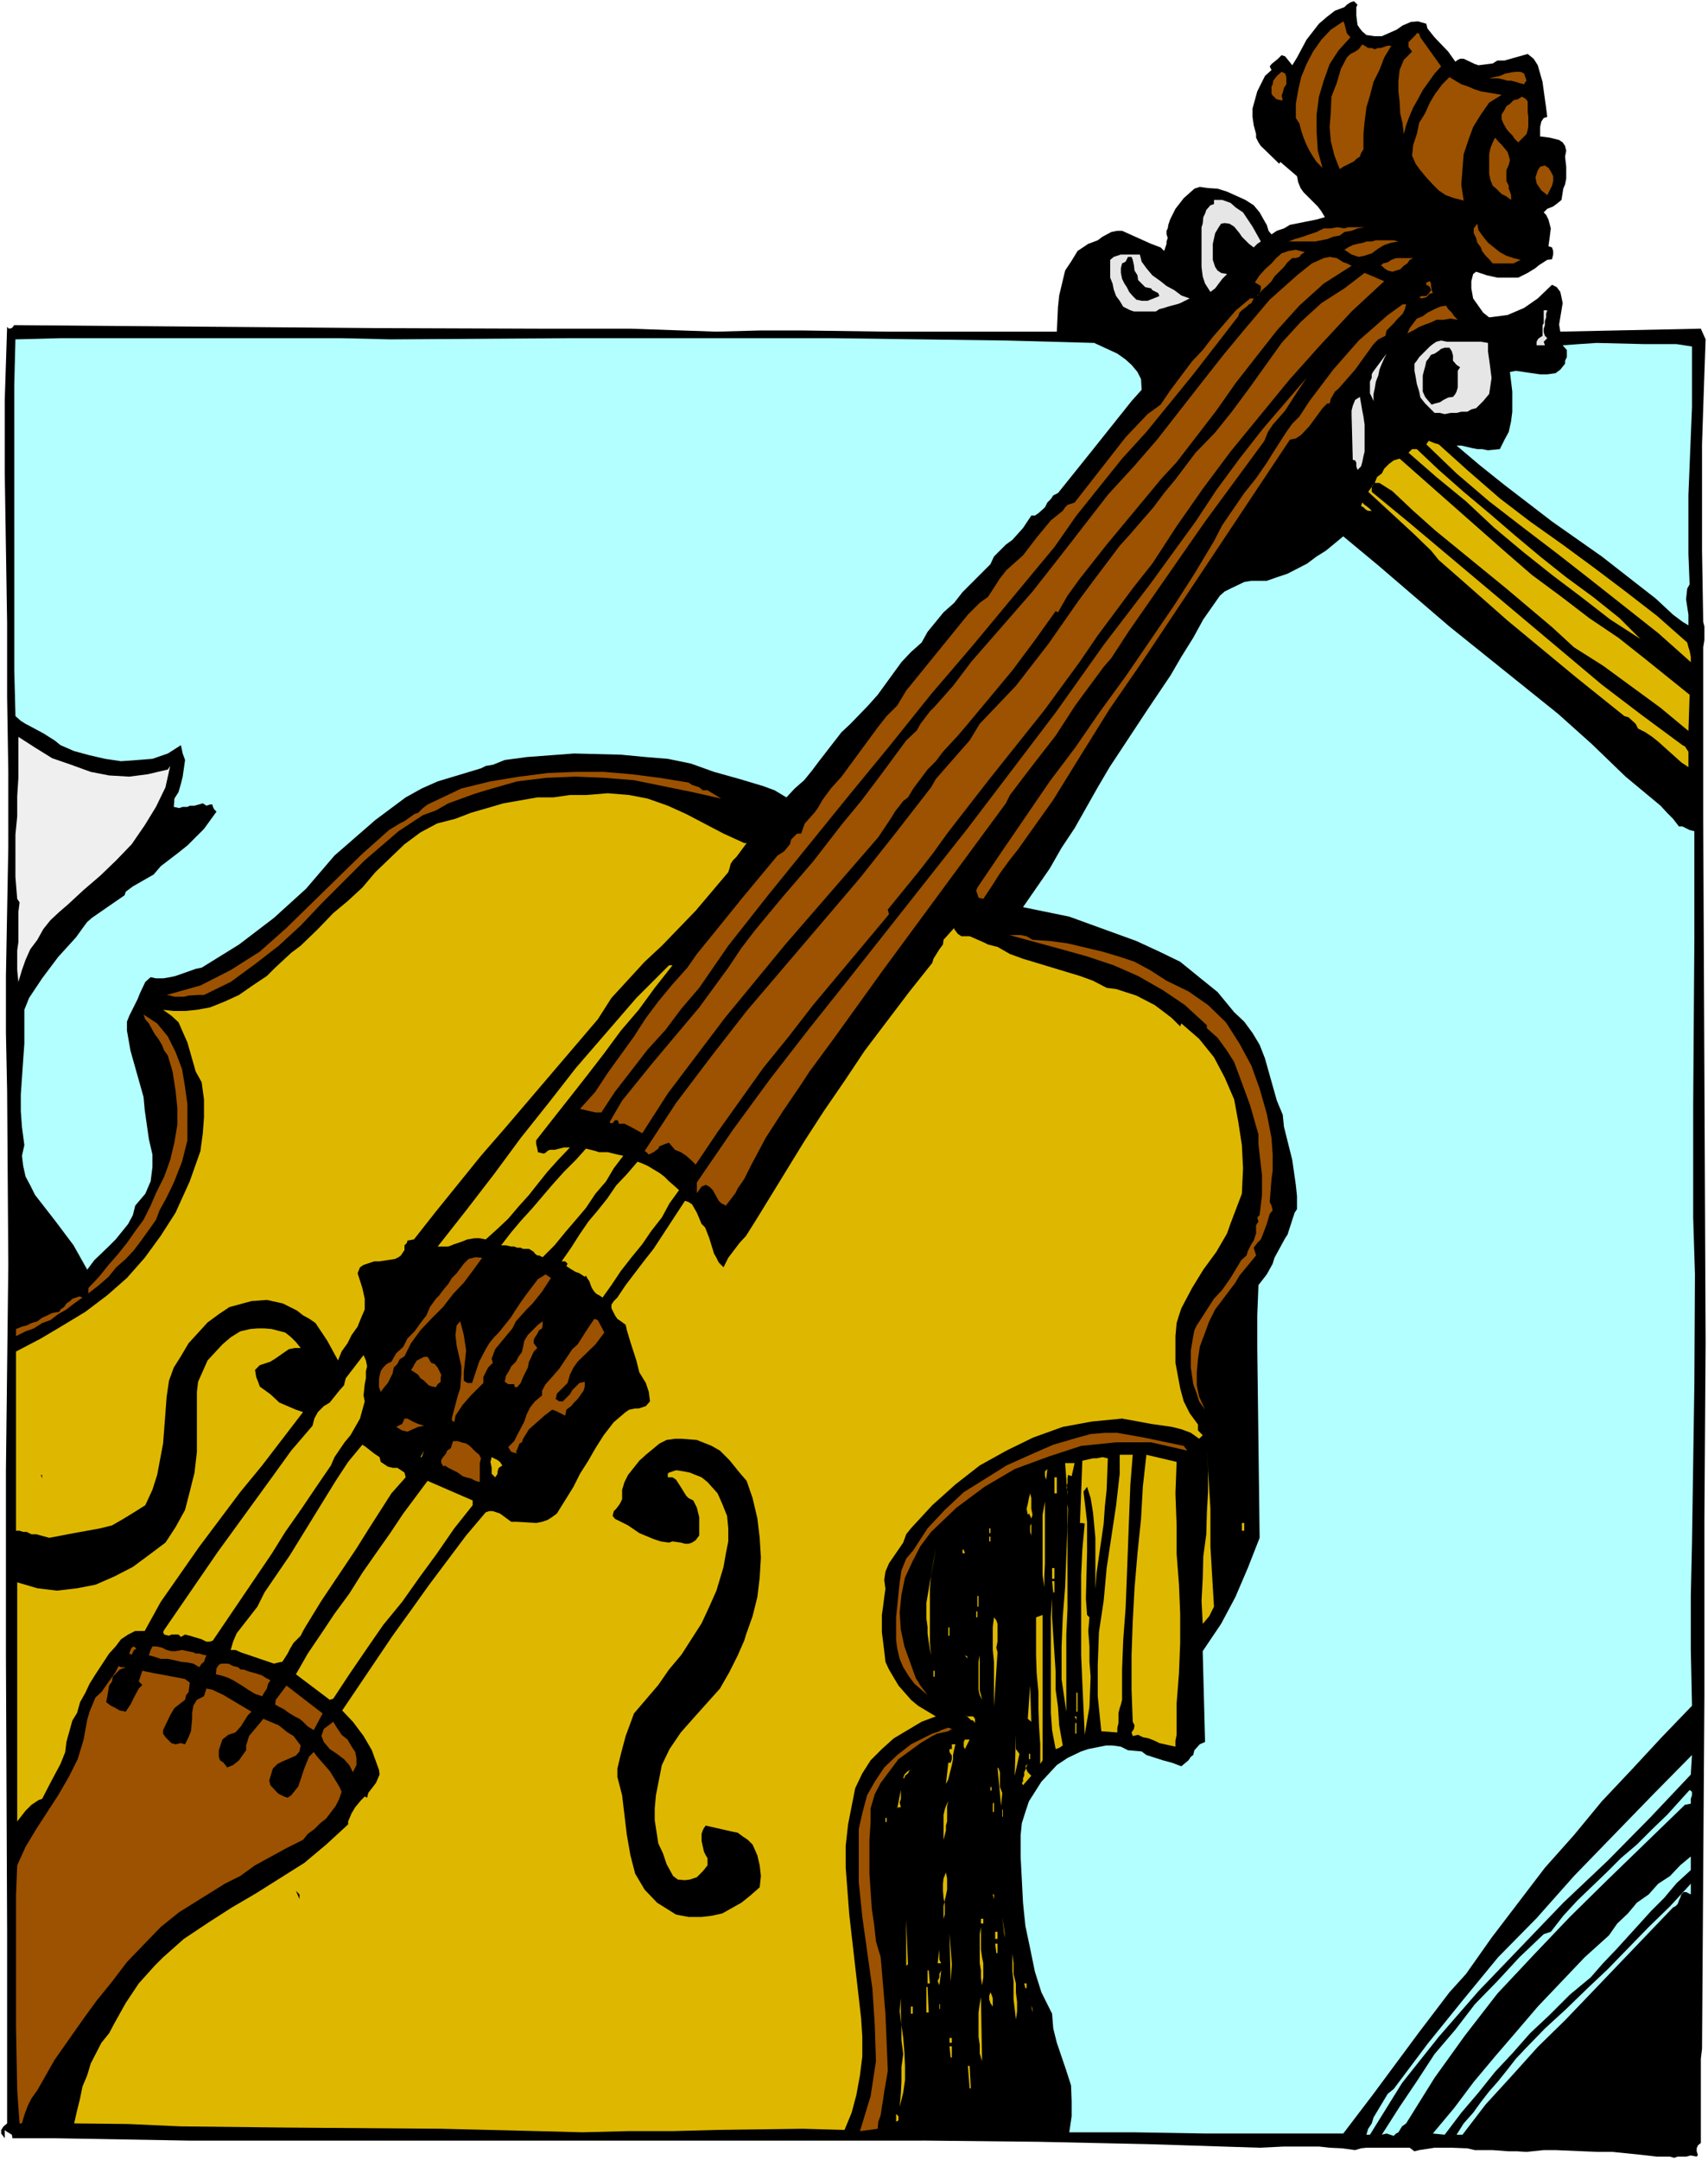 <?xml version="1.0" encoding="UTF-8" standalone="no"?>
<svg
   version="1.0"
   width="123.143mm"
   height="155.668mm"
   id="svg163"
   sodipodi:docname="Violin 36.wmf"
   xmlns:inkscape="http://www.inkscape.org/namespaces/inkscape"
   xmlns:sodipodi="http://sodipodi.sourceforge.net/DTD/sodipodi-0.dtd"
   xmlns="http://www.w3.org/2000/svg"
   xmlns:svg="http://www.w3.org/2000/svg">
  <rect width="100%" height="100%" fill="#333333" stroke="none"/>
  <sodipodi:namedview
     id="namedview163"
     pagecolor="#ffffff"
     bordercolor="#000000"
     borderopacity="0.25"
     inkscape:showpageshadow="2"
     inkscape:pageopacity="0.0"
     inkscape:pagecheckerboard="0"
     inkscape:deskcolor="#d1d1d1"
     inkscape:document-units="mm" />
  <defs
     id="defs1">
    <pattern
       id="WMFhbasepattern"
       patternUnits="userSpaceOnUse"
       width="6"
       height="6"
       x="0"
       y="0" />
  </defs>
  <path
     style="fill:#ffffff;fill-opacity:1;fill-rule:evenodd;stroke:none"
     d="M 0,588.353 H 465.423 V 0 H 0 Z"
     id="path1" />
  <path
     style="fill:#000000;fill-opacity:1;fill-rule:evenodd;stroke:none"
     d="m 372.338,9.534 2.262,0.323 h 1.939 l 4.04,-1.778 1.616,-1.131 2.262,-0.97 1.939,-0.162 2.262,0.646 0.323,1.293 1.939,2.424 3.717,3.878 1.939,2.747 0.646,-0.485 0.646,-0.323 h 0.97 l 3.071,1.454 0.97,0.323 3.879,-0.485 1.293,-0.808 h 1.939 l 6.303,-1.778 1.616,1.293 1.131,1.778 0.646,2.262 0.646,2.262 0.646,4.686 0.323,2.262 0.323,2.585 -0.97,0.323 -0.646,0.97 -0.323,1.454 v 0.97 0.97 0.646 l 2.586,0.323 2.586,0.646 0.97,0.646 0.646,0.97 0.323,1.293 -0.323,1.616 0.323,2.747 v 3.232 l -0.323,1.616 -0.485,1.131 -0.485,3.07 -0.97,0.808 -1.293,0.97 -1.616,0.646 -0.97,0.97 0.646,0.646 0.646,1.293 0.646,2.424 -0.323,2.585 -0.323,2.262 0.97,0.323 0.323,0.97 v 0.97 l -0.323,1.293 -1.293,0.162 -2.262,1.454 -0.97,0.808 -2.101,1.293 -2.586,1.293 h -1.616 -1.293 -1.616 -1.131 l -2.909,-0.646 -2.909,-0.97 -0.808,0.646 -0.485,1.939 v 1.939 l 0.485,2.747 2.747,3.878 1.616,1.293 5.01,-0.646 4.525,-1.939 3.717,-2.585 3.879,-3.717 1.293,0.646 0.97,1.293 0.323,1.454 0.323,1.616 -0.97,5.817 0.323,1.939 38.3,-0.808 1.293,2.909 -0.323,9.211 -0.323,9.534 -0.323,9.857 v 28.925 l 0.323,19.391 0.323,1.293 v 2.747 0.97 l -0.323,1.939 v 46.377 l 0.646,142.847 -0.323,47.993 v 48.154 l -0.646,96.308 -0.323,2.747 v 13.089 3.555 6.302 l -0.808,0.646 -0.323,0.808 v 0.808 l 0.323,0.97 -0.323,0.485 -1.616,-0.323 -1.293,0.323 h -0.97 -1.293 l -0.97,0.323 -1.131,-0.323 h -3.555 l -4.202,-0.485 -7.919,-0.808 h -4.04 l -11.474,-0.485 h -3.232 l -4.687,0.485 -2.586,-0.162 h -2.262 l -4.363,-0.323 h -2.586 -2.262 l -2.101,-0.485 -4.202,-0.162 h -4.687 l -4.202,0.646 -1.293,0.323 -1.293,-0.97 h -6.303 -1.939 -3.555 l -1.454,0.162 -1.616,0.485 -3.555,-0.485 -3.394,-0.162 -2.909,-0.323 h -9.535 l -6.626,0.323 -30.22,-0.97 -30.059,-0.646 -30.543,-0.323 H 161.282 101.326 88.883 51.714 L 15.191,582.374 H 3.394 l -0.162,-0.97 -1.616,-0.97 -0.323,-0.323 v 2.262 l -0.97,-1.293 v -0.97 l 0.646,-0.97 0.97,-0.808 V 552.157 526.141 L 1.616,450.678 V 400.423 L 2.262,344.512 1.939,297.004 1.616,281.33 V 265.817 L 2.262,230.591 V 210.23 L 1.939,189.87 V 169.671 L 1.616,149.31 1.293,128.95 v -20.037 l 0.646,-19.876 0.485,0.485 0.808,-0.162 0.646,-0.808 97.609,0.808 46.865,0.162 h 23.433 l 23.433,0.808 11.797,-0.323 h 11.797 l 23.11,0.323 h 22.786 11.474 11.797 l 0.323,-6.787 0.323,-3.07 1.616,-6.787 1.616,-2.424 1.778,-2.909 2.909,-1.939 2.586,-0.97 1.293,-0.97 2.424,-1.293 1.616,-0.323 h 1.293 l 7.919,3.555 2.586,0.97 0.97,0.97 0.646,-1.939 v -0.646 l 0.323,-0.97 -0.323,-0.97 v -0.97 l 0.323,-0.646 0.162,-0.97 0.485,-1.454 1.454,-2.909 2.262,-2.909 2.909,-2.585 1.454,-0.485 2.262,0.323 2.586,0.162 2.586,0.808 5.01,2.262 2.262,1.454 1.616,1.939 1.454,2.585 0.485,0.808 0.485,1.616 0.808,0.97 1.454,-0.97 1.939,-0.646 1.616,-0.97 7.272,-1.454 2.262,-0.646 -0.97,-1.616 -0.97,-1.293 -2.586,-2.585 -1.293,-1.293 -0.808,-1.131 -0.646,-1.616 -0.323,-1.616 -4.525,-3.878 -0.323,0.485 -5.01,-4.848 -0.646,-0.97 -0.646,-1.293 v -0.97 l -0.646,-2.424 -0.323,-2.262 v -2.262 l 1.293,-4.686 2.101,-4.201 1.778,-1.616 -0.485,-0.97 0.485,-0.646 1.778,-1.454 0.97,-0.97 0.97,0.323 1.939,2.424 1.293,-2.101 2.586,-4.848 3.394,-4.363 2.262,-1.939 2.101,-1.616 2.586,-0.97 0.646,-0.646 0.97,-0.646 0.97,-0.323 0.97,0.97 -0.323,0.646 v 2.262 l 0.323,2.585 0.646,0.97 0.646,0.808 z"
     id="path2" />
  <path
     style="fill:#9c5200;fill-opacity:1;fill-rule:evenodd;stroke:none"
     d="m 367.975,10.18 -3.232,3.555 -2.424,3.717 -1.616,4.525 -1.293,4.363 -0.646,4.848 v 4.686 l 0.323,5.171 1.293,4.686 -1.616,-1.616 -0.97,-1.454 -0.97,-1.616 -0.808,-1.616 -0.808,-1.939 -0.646,-1.939 -0.485,-1.939 -0.97,-1.454 v -3.878 l 0.646,-3.717 0.808,-3.555 1.454,-3.555 1.778,-3.393 2.262,-3.232 2.586,-2.747 3.394,-2.262 0.323,0.646 0.323,1.293 0.323,1.293 z"
     id="path3" />
  <path
     style="fill:#9c5200;fill-opacity:1;fill-rule:evenodd;stroke:none"
     d="m 387.044,10.18 5.656,7.918 -1.778,1.939 -1.616,2.262 -1.616,2.262 -1.293,2.424 -1.293,2.262 -0.97,2.262 -0.97,2.585 -0.646,2.424 -0.323,-2.909 -0.646,-2.747 -0.162,-3.232 -0.323,-2.747 v -2.909 l 0.323,-2.909 1.131,-2.747 2.262,-2.262 -0.97,-1.293 v -1.293 l 0.97,-0.97 0.97,-0.97 0.323,-0.485 h 0.323 l 0.323,0.162 z"
     id="path4" />
  <path
     style="fill:#9c5200;fill-opacity:1;fill-rule:evenodd;stroke:none"
     d="m 378.156,12.443 h 0.97 l -1.939,3.232 -1.293,3.393 -1.616,3.232 -0.97,3.717 -0.97,3.232 -0.485,3.878 -0.323,3.393 v 4.201 l -0.646,0.97 -0.323,0.97 -0.97,0.646 -0.646,0.646 -1.293,0.646 -0.97,0.485 -0.646,0.323 -0.97,0.646 -1.454,-3.717 -0.97,-3.878 -0.323,-3.878 0.323,-4.04 0.162,-4.201 1.454,-3.717 1.131,-3.878 1.616,-3.07 0.97,-0.97 1.293,-0.646 0.97,-0.646 0.97,-1.293 0.646,0.323 0.97,0.646 h 0.97 l 0.808,0.323 0.97,-0.323 h 0.646 l 0.97,-0.323 z"
     id="path5" />
  <path
     style="fill:#9c5200;fill-opacity:1;fill-rule:evenodd;stroke:none"
     d="m 349.552,27.309 h -0.646 l -1.131,-0.323 -0.97,-0.97 -0.323,-0.485 V 24.562 23.592 l 0.323,-0.646 0.162,-0.97 0.97,-1.293 1.293,-1.131 0.97,0.485 0.323,0.97 v 0.97 0.97 l -0.646,0.97 -0.323,1.293 -0.323,0.808 z"
     id="path6" />
  <path
     style="fill:#9c5200;fill-opacity:1;fill-rule:evenodd;stroke:none"
     d="m 415.325,22.946 -1.293,-0.323 -0.97,-0.323 -1.293,-0.323 h -0.97 l -1.131,-0.323 -1.454,-0.323 h -1.131 -1.293 l 1.293,-0.323 1.616,-0.323 1.454,-0.646 1.616,-0.323 1.293,-0.162 h 1.293 l 0.97,0.485 0.646,1.939 -0.323,0.323 z"
     id="path7" />
  <path
     style="fill:#9c5200;fill-opacity:1;fill-rule:evenodd;stroke:none"
     d="m 409.184,25.855 -3.394,2.101 -2.262,3.232 -2.101,3.393 -1.293,3.555 -1.293,3.878 -0.323,4.04 -0.323,4.201 0.646,4.363 -2.586,-0.646 -2.262,-0.808 -1.939,-1.293 -1.616,-1.616 -1.778,-1.939 -1.616,-1.939 -1.293,-1.778 -0.97,-2.262 0.323,-2.909 0.97,-2.909 0.646,-3.07 1.616,-2.585 1.293,-2.909 1.454,-2.424 1.939,-2.585 1.939,-1.939 1.616,0.97 1.616,0.97 1.939,0.646 1.454,0.646 1.939,0.646 1.939,0.323 1.939,0.323 z"
     id="path8" />
  <path
     style="fill:#9c5200;fill-opacity:1;fill-rule:evenodd;stroke:none"
     d="m 416.295,29.571 v 0.97 l 0.162,1.293 v 1.293 1.293 l -0.162,0.97 -0.323,1.131 -0.646,0.646 -0.97,0.97 -0.646,0.646 -0.97,-0.97 -0.646,-0.97 -0.97,-0.97 -0.646,-0.808 -0.808,-1.454 -0.485,-1.131 v -1.293 l 0.808,-1.293 0.485,-0.97 0.97,-0.646 0.97,-0.97 1.293,-0.323 0.97,-0.646 0.97,0.485 0.646,0.808 z"
     id="path9" />
  <path
     style="fill:#9c5200;fill-opacity:1;fill-rule:evenodd;stroke:none"
     d="m 410.477,46.377 v 0.97 0.97 0.97 l 0.646,1.293 v 0.808 l 0.323,0.808 0.323,0.97 v 1.293 l -1.293,-0.97 -1.293,-0.646 -1.454,-1.454 -0.97,-0.808 -0.646,-1.616 -0.323,-1.616 v -1.939 -1.454 -1.939 l 0.323,-1.616 0.646,-1.616 0.646,-1.293 0.808,0.97 0.97,0.97 0.808,0.97 0.808,0.97 0.323,0.97 0.323,1.293 -0.323,1.293 z"
     id="path10" />
  <path
     style="fill:#9c5200;fill-opacity:1;fill-rule:evenodd;stroke:none"
     d="m 423.244,47.993 v 1.293 l -0.323,1.293 -0.646,1.293 -0.646,1.293 -0.97,-0.808 -0.646,-0.485 -0.646,-0.97 -0.646,-0.97 -0.323,-1.616 0.323,-0.97 0.323,-0.97 0.646,-0.97 1.293,-0.323 0.97,0.646 0.646,0.97 z"
     id="path11" />
  <path
     style="fill:#e6e6e6;fill-opacity:1;fill-rule:evenodd;stroke:none"
     d="m 343.572,65.768 -0.97,0.646 -0.97,0.97 -1.293,-0.97 -1.939,-1.939 -0.646,-0.97 -1.454,-1.778 -1.293,-0.808 -1.293,-0.162 -0.97,0.162 -0.646,0.97 -0.97,1.616 -0.646,2.909 v 1.939 1.616 0.808 l 0.646,1.939 0.646,0.97 0.97,0.646 1.616,0.323 -1.293,1.293 -0.97,1.293 -0.97,1.293 -1.293,0.97 -1.454,-2.262 -0.646,-1.939 -0.323,-2.585 V 61.889 l 0.323,-0.97 0.162,-1.778 0.485,-0.97 0.323,-0.97 1.131,-1.293 0.97,-0.323 v -1.131 h 2.262 l 2.262,0.808 1.454,1.293 1.939,1.293 2.586,3.878 z"
     id="path12" />
  <path
     style="fill:#9c5200;fill-opacity:1;fill-rule:evenodd;stroke:none"
     d="m 371.853,61.889 -1.939,0.323 -1.616,0.646 -1.939,0.323 -1.293,0.97 -1.778,0.323 -1.616,0.646 -1.616,0.323 -1.616,0.323 h -7.272 l 1.616,-0.646 2.262,-0.646 1.778,-0.646 1.939,-0.646 1.939,-0.97 h 1.939 l 1.778,-0.323 1.939,0.323 0.97,-0.323 h 1.293 1.616 z"
     id="path13" />
  <path
     style="fill:#9c5200;fill-opacity:1;fill-rule:evenodd;stroke:none"
     d="m 414.355,70.777 -0.97,0.485 -0.97,0.485 h -0.97 -0.97 -0.808 -0.97 -0.97 -0.97 l -0.97,-1.131 -0.97,-0.97 -0.97,-1.293 -0.323,-0.97 -0.97,-1.293 -0.323,-1.293 -0.646,-1.293 v -1.293 l 0.97,-1.293 0.323,1.778 1.293,1.778 1.293,1.616 1.616,1.293 1.616,1.293 1.778,0.97 1.939,0.646 z"
     id="path14" />
  <path
     style="fill:#9c5200;fill-opacity:1;fill-rule:evenodd;stroke:none"
     d="m 381.065,65.768 -1.939,0.323 -1.939,0.646 -1.616,0.97 -1.778,1.293 -1.939,0.646 -1.616,0.323 -1.939,-0.646 -1.939,-1.293 0.97,-0.646 1.293,-0.646 1.293,-0.323 1.616,-0.323 0.808,-0.323 h 1.454 l 1.131,-0.323 h 1.293 1.293 1.293 0.97 z"
     id="path15" />
  <path
     style="fill:#e6e6e6;fill-opacity:1;fill-rule:evenodd;stroke:none"
     d="m 310.605,69.323 0.485,1.939 1.293,1.778 1.616,1.939 2.262,1.616 1.616,1.293 2.101,1.131 1.939,1.454 2.262,0.808 -1.293,0.646 -1.293,0.646 -0.97,0.323 -1.293,0.323 -1.131,0.323 -0.97,0.323 -1.293,0.323 -0.97,0.646 h -1.293 -1.293 -1.293 -0.97 -1.131 l -0.97,-0.323 -1.293,-0.646 -0.646,-0.323 -0.97,-1.616 -0.97,-1.293 -0.646,-1.778 -0.323,-1.616 -0.646,-1.616 V 74.009 72.231 70.777 l 0.97,-0.808 0.97,-0.323 0.97,-0.323 h 0.646 0.97 0.97 1.131 z"
     id="path16" />
  <path
     style="fill:#9c5200;fill-opacity:1;fill-rule:evenodd;stroke:none"
     d="m 355.531,68.676 -0.97,0.646 -0.485,0.646 -0.97,0.323 h -0.97 l -1.293,1.131 -0.97,1.293 -1.293,1.293 -1.293,1.293 -0.808,1.293 -1.293,1.293 -1.293,1.131 -1.293,1.616 v -0.162 l 0.646,-0.646 0.323,-0.97 v -0.97 l -1.616,-0.97 1.293,-1.939 1.454,-1.616 1.778,-1.616 1.293,-1.454 1.454,-1.293 1.939,-0.646 1.939,-0.323 z"
     id="path17" />
  <path
     style="fill:#000000;fill-opacity:1;fill-rule:evenodd;stroke:none"
     d="m 313.675,78.533 0.323,0.485 0.97,0.485 0.646,0.323 0.323,0.808 -1.616,0.646 -1.616,0.646 h -1.616 l -1.454,-0.323 -0.97,-0.97 -0.97,-1.131 -0.646,-1.293 -0.646,-0.97 -0.646,-1.293 -0.323,-1.616 v -1.293 l 0.323,-1.293 0.97,-0.485 0.323,-0.646 0.323,-0.646 h 0.97 l 0.323,0.808 0.323,1.454 0.162,1.454 0.808,1.293 0.162,1.293 0.97,0.97 0.97,0.97 z"
     id="path18" />
  <path
     style="fill:#000000;fill-opacity:1;fill-rule:evenodd;stroke:none"
     d="m 399.164,70.292 -0.646,-0.646 -0.646,-0.323 h -0.646 v -0.646 l 0.646,-0.323 0.323,0.646 0.323,0.646 z"
     id="path19" />
  <path
     style="fill:#9c5200;fill-opacity:1;fill-rule:evenodd;stroke:none"
     d="m 368.298,72.393 -7.595,4.848 -6.626,5.979 -6.141,6.787 -11.151,14.22 -5.333,7.595 -10.828,14.058 -4.04,4.363 -15.029,18.098 -7.272,9.211 -3.394,4.686 -2.586,4.525 -0.646,-0.323 -5.656,7.918 -6.141,8.241 -12.928,15.513 -1.939,2.262 -4.04,4.363 -1.939,2.585 -2.262,2.262 -3.879,5.171 -1.454,2.424 -1.293,0.97 -2.262,2.909 -0.97,1.616 -3.555,5.333 -25.372,29.248 -16.484,20.037 -15.514,20.522 -6.949,10.827 -3.232,-1.778 -1.616,-0.808 h -1.616 v -0.485 l -0.323,-0.485 h -0.646 l -0.646,0.808 h -0.646 l -0.162,-0.323 3.394,-5.817 8.242,-10.18 4.202,-5.009 8.565,-10.18 7.919,-10.827 3.555,-5.332 3.717,-4.848 3.879,-4.686 4.04,-4.848 7.919,-9.211 7.757,-10.019 5.333,-6.464 5.01,-6.625 7.272,-9.857 2.909,-2.747 0.97,-1.778 2.586,-3.393 1.293,-1.293 5.01,-5.656 5.01,-6.625 16.645,-19.068 5.333,-6.787 5.171,-6.625 10.02,-12.927 7.111,-7.756 6.303,-7.272 12.12,-15.513 5.979,-7.595 6.303,-7.595 6.303,-7.433 7.434,-6.625 4.04,-3.232 3.232,-1.454 1.616,-0.323 1.939,0.323 1.778,1.131 0.97,0.323 z"
     id="path20" />
  <path
     style="fill:#9c5200;fill-opacity:1;fill-rule:evenodd;stroke:none"
     d="m 385.105,70.292 -0.97,0.485 -0.646,0.97 -0.97,0.646 -0.97,0.97 -1.131,0.323 -0.97,0.323 -1.293,-0.323 -0.97,-0.646 -0.646,-0.646 h -0.323 l 0.646,-0.646 1.293,-0.323 0.97,-0.646 1.293,-0.485 z"
     id="path21" />
  <path
     style="fill:#000000;fill-opacity:1;fill-rule:evenodd;stroke:none"
     d="m 395.932,71.423 -0.97,-1.131 h 1.293 z"
     id="path22" />
  <path
     style="fill:#9c5200;fill-opacity:1;fill-rule:evenodd;stroke:none"
     d="m 377.186,76.594 -8.888,8.241 -8.565,9.211 -8.242,9.211 -16.16,19.714 -7.595,10.18 -7.111,10.18 -6.626,10.18 -5.01,6.302 -9.858,13.25 -4.848,7.11 -9.696,13.25 -14.706,18.421 -7.919,10.18 -3.879,5.009 -3.717,5.171 -3.879,5.009 -8.565,10.503 0.323,1.293 -20.685,24.723 -6.626,8.564 -6.949,8.564 -12.444,17.452 -5.979,8.888 -1.293,-1.293 -1.293,-1.131 -1.454,-0.97 -1.616,-0.646 -1.616,-1.939 -0.97,0.323 -1.616,0.646 -0.323,0.646 -1.293,0.97 -1.293,0.646 -0.646,-0.646 -0.485,-0.323 8.565,-13.089 9.535,-12.604 9.696,-12.443 30.867,-36.196 9.858,-12.443 9.535,-12.281 1.293,-2.262 5.656,-6.464 3.555,-4.04 2.747,-4.525 9.858,-10.342 8.888,-11.473 8.242,-11.796 4.202,-5.656 6.949,-9.211 2.909,-3.232 6.303,-7.272 2.909,-3.878 3.071,-3.717 5.495,-7.272 5.333,-5.494 4.525,-5.656 4.687,-6.302 8.888,-12.443 5.171,-5.656 5.656,-5.171 6.303,-4.04 5.495,-4.201 z"
     id="path23" />
  <path
     style="fill:#9c5200;fill-opacity:1;fill-rule:evenodd;stroke:none"
     d="m 390.115,78.856 v 0.162 l 0.323,0.808 -0.808,0.162 -0.97,0.97 -1.293,0.323 -0.646,-0.323 0.646,-0.323 h 1.293 l 0.646,-0.646 0.646,-0.97 -0.323,-0.808 -0.323,-0.323 -0.646,-0.323 v -0.646 l 0.97,-0.323 0.323,0.646 v 0.646 z"
     id="path24" />
  <path
     style="fill:#9c5200;fill-opacity:1;fill-rule:evenodd;stroke:none"
     d="m 341.633,81.28 -0.646,1.293 -0.646,0.323 -0.646,0.646 -1.293,0.97 -0.646,0.646 -0.323,0.97 -12.282,15.836 -12.767,15.674 -6.626,7.272 -12.444,15.513 -5.979,8.564 -22.14,26.663 -11.474,13.412 -11.151,13.897 -11.151,13.574 -22.14,27.309 -10.828,13.735 -7.919,11.473 -4.848,5.656 -4.363,5.817 -4.848,5.333 -8.888,11.473 -3.717,5.656 h -1.616 l -4.202,-0.97 4.202,-4.686 3.394,-5.171 7.111,-9.857 3.232,-5.009 3.394,-4.525 3.879,-4.686 4.04,-4.525 2.586,-3.717 6.303,-7.756 6.141,-7.595 9.535,-11.473 1.778,-1.131 1.616,-1.939 0.323,-1.293 1.616,-1.616 h 1.131 l 0.485,-1.454 0.485,-1.293 2.586,-2.909 0.97,-1.293 1.293,-2.262 2.262,-3.07 2.909,-3.232 9.858,-13.412 2.424,-3.07 2.909,-2.909 2.424,-4.04 16.807,-20.684 3.232,-3.232 2.262,-1.616 3.232,-5.009 1.778,-2.262 4.525,-4.04 3.717,-4.848 3.879,-4.686 1.616,-1.293 1.616,-1.293 0.646,-0.97 0.646,-0.646 0.97,-0.323 0.97,-0.323 13.898,-17.775 2.909,-3.07 3.071,-3.232 3.555,-2.585 2.747,-4.04 5.818,-7.756 2.909,-3.07 2.747,-3.555 6.303,-7.272 3.879,-3.232 z"
     id="path25" />
  <path
     style="fill:#9c5200;fill-opacity:1;fill-rule:evenodd;stroke:none"
     d="m 383.166,82.896 -0.323,1.293 -0.646,1.293 -1.616,1.616 -0.808,0.97 -1.939,1.939 -0.323,1.454 -1.939,0.97 -1.293,1.293 -5.01,6.948 -4.525,5.171 -0.97,0.808 -1.131,1.939 -0.323,1.293 h -0.646 l -1.293,1.293 -3.555,4.848 -2.262,2.424 -1.454,0.97 -1.616,0.323 -24.726,37.166 -16.161,24.239 -8.242,11.958 -7.757,12.443 -7.595,12.281 -9.535,13.412 -2.424,3.07 -2.586,3.555 -2.262,3.555 -2.262,3.393 -1.293,-0.323 -0.323,-0.97 -0.323,-0.97 0.323,-0.808 6.464,-9.534 13.252,-19.391 6.949,-9.211 6.787,-9.857 6.949,-9.534 13.252,-19.391 5.495,-8.564 5.333,-8.888 2.262,-4.363 5.979,-8.726 3.232,-4.04 2.909,-4.201 1.293,-2.101 4.04,-6.302 1.616,-2.262 1.939,-1.939 2.747,-4.201 6.464,-8.564 6.949,-7.918 3.879,-3.393 4.04,-3.555 4.04,-2.909 z"
     id="path26" />
  <path
     style="fill:#b3ffff;fill-opacity:1;fill-rule:evenodd;stroke:none"
     d="m 106.336,92.43 48.32,-0.323 h 72.399 l 24.079,0.323 23.594,0.323 23.433,0.646 6.303,2.909 2.262,1.616 1.616,1.454 1.616,1.939 0.97,1.939 0.162,2.909 -2.747,3.07 -11.474,14.382 -8.565,10.665 -1.293,0.646 -0.646,0.97 -0.97,0.97 -0.646,1.293 -1.778,1.616 -0.97,0.646 h -0.97 l -2.262,3.393 -2.909,3.232 -1.778,1.293 -3.232,3.232 -0.97,2.101 -7.595,7.595 -2.262,2.909 -2.909,2.585 -4.363,5.333 -1.616,2.909 -2.909,2.585 -2.586,2.747 -6.464,8.888 -2.586,2.909 -4.848,5.009 -2.424,2.262 -6.141,7.918 -1.939,2.585 -2.101,2.585 -2.586,2.262 -2.262,2.424 -3.232,-1.939 -3.071,-1.131 -6.464,-1.939 -6.949,-1.939 -6.303,-2.262 -6.303,-1.293 -5.979,-0.485 -6.787,-0.646 -12.767,-0.323 -12.928,0.97 -5.979,0.808 -3.232,1.293 -1.939,0.323 -1.293,0.646 -11.797,3.555 -4.363,1.939 -4.363,2.424 -8.242,6.14 -11.151,9.695 -7.757,9.049 -8.727,7.918 -9.535,7.272 -10.181,6.302 -1.616,0.323 -5.495,1.939 -1.454,0.323 -1.939,0.323 h -1.939 l -1.454,-0.323 -1.454,1.293 -1.454,3.07 -0.646,1.616 -2.262,4.525 -0.646,1.616 v 2.424 l 0.97,5.494 3.555,12.604 0.323,3.555 1.131,7.918 0.97,4.201 v 3.393 l -0.485,3.878 -1.454,3.393 -2.747,3.232 -0.646,2.585 -1.293,2.424 -3.394,4.201 -1.939,1.939 -3.879,3.717 -1.939,2.585 -3.717,-6.625 -4.848,-6.464 -5.656,-7.272 -1.293,-2.585 -1.293,-2.424 -0.646,-2.909 -0.323,-2.747 0.646,-2.909 -0.646,-4.848 -0.323,-4.363 v -4.525 l 0.323,-4.686 0.323,-4.686 0.323,-4.525 v -9.211 l 1.293,-3.232 3.555,-5.333 4.363,-5.817 4.848,-5.332 2.101,-2.909 0.97,-1.293 1.293,-1.131 4.202,-2.909 4.687,-3.232 0.323,-0.97 1.939,-1.454 5.656,-3.232 1.939,-2.262 4.848,-3.717 2.424,-1.939 4.525,-4.525 3.394,-4.686 -0.646,-0.646 -0.323,-0.646 -0.162,-0.646 h -0.646 l -0.97,0.323 -0.97,-0.646 -2.262,0.646 h -1.293 l -0.646,0.323 h -1.293 l -0.97,0.323 -1.454,-0.323 0.162,-2.262 1.131,-1.778 0.646,-2.262 0.485,-1.939 0.323,-2.262 0.323,-2.262 -0.646,-1.778 -0.485,-2.262 -3.555,2.262 -4.202,1.454 -4.04,0.323 -4.525,0.323 -4.363,-0.646 -4.202,-0.97 -4.202,-1.131 -3.717,-1.616 -1.616,-1.293 -3.07,-1.939 -4.848,-2.585 -1.293,-0.808 -1.454,-1.293 -0.323,-12.443 V 104.873 L 4.202,92.43 16.484,92.107 h 25.372 38.462 12.928 z"
     id="path27" />
  <path
     style="fill:#9c5200;fill-opacity:1;fill-rule:evenodd;stroke:none"
     d="m 397.225,87.098 -1.939,-0.323 -1.939,0.323 h -1.939 l -1.293,0.646 -1.778,0.646 -1.616,0.646 -1.616,0.97 -1.616,0.808 0.646,-1.454 0.97,-1.293 0.97,-1.293 1.616,-0.646 1.293,-0.97 1.939,-0.97 1.454,-0.646 1.616,-0.323 0.646,0.97 0.97,0.97 0.646,0.97 z"
     id="path28" />
  <path
     style="fill:#e6e6e6;fill-opacity:1;fill-rule:evenodd;stroke:none"
     d="m 421.628,84.512 -0.323,0.97 v 0.97 l -0.323,0.97 v 1.131 l -0.323,0.97 v 0.97 l 0.323,0.97 0.646,0.646 -0.97,0.97 0.323,0.97 h -2.262 v -0.97 l 0.323,-0.646 0.323,-0.323 0.97,-0.646 v -0.97 -0.97 -0.97 l 0.323,-0.485 v -0.97 -0.97 -0.646 -0.97 z"
     id="path29" />
  <path
     style="fill:#e6e6e6;fill-opacity:1;fill-rule:evenodd;stroke:none"
     d="m 405.467,93.4 v 2.262 l 0.323,2.262 0.323,2.424 0.323,2.585 -0.323,2.262 -0.323,2.101 -1.616,1.939 -1.939,1.939 -1.293,0.323 -1.131,0.646 h -1.616 l -1.293,0.323 h -1.616 l -1.616,0.323 -1.293,-0.323 h -1.454 l -1.293,-1.293 -1.293,-1.293 -1.293,-1.616 -0.323,-1.616 -0.646,-2.101 -0.323,-1.939 -0.323,-1.616 v -1.939 l 0.646,-0.808 0.646,-0.97 0.97,-0.97 0.97,-0.97 0.97,-0.97 0.808,-0.646 0.97,-0.646 1.293,-0.323 1.616,0.323 h 1.616 1.616 1.616 1.293 1.454 1.616 z"
     id="path30" />
  <path
     style="fill:#000000;fill-opacity:1;fill-rule:evenodd;stroke:none"
     d="m 378.802,95.339 1.293,-1.939 v 0.646 z"
     id="path31" />
  <path
     style="fill:#000000;fill-opacity:1;fill-rule:evenodd;stroke:none"
     d="m 397.872,100.025 -0.646,0.97 v 1.293 1.616 1.616 l -0.323,1.131 -0.323,0.646 -0.646,0.808 -1.293,0.162 -1.293,0.646 -0.97,0.646 -1.293,0.323 -0.97,0.323 -1.131,-1.293 -0.646,-0.808 -0.646,-1.454 v -1.131 -1.616 -1.616 l 0.323,-1.293 0.323,-1.131 0.323,-1.454 0.646,-0.808 0.646,-0.97 0.97,-0.323 0.97,-0.646 0.808,-0.646 0.97,-0.323 h 1.293 l 0.646,0.97 0.323,1.131 v 1.454 l 0.97,1.131 z"
     id="path32" />
  <path
     style="fill:#b3ffff;fill-opacity:1;fill-rule:evenodd;stroke:none"
     d="m 461.059,94.369 v 16.482 l -0.97,23.915 v 7.918 8.241 l 0.323,8.241 -0.646,1.131 -0.323,2.909 0.646,4.201 v 2.909 l -1.616,-0.97 -2.586,-1.939 -2.424,-2.262 -2.262,-2.101 -14.706,-11.473 -13.575,-9.534 -13.252,-10.18 -6.464,-5.171 -6.303,-5.333 h 1.293 l 2.747,0.646 1.616,0.323 h 1.293 l 1.616,0.323 3.232,-0.323 1.293,-2.585 1.131,-2.101 0.646,-2.909 0.323,-2.585 v -5.494 l -0.646,-5.333 1.616,-0.323 4.363,0.646 2.262,0.323 h 1.939 l 2.262,-0.323 1.293,-0.97 1.293,-1.616 V 98.247 l 0.485,-0.97 V 96.308 95.339 l -1.131,-1.293 4.363,-0.323 4.848,-0.323 13.252,0.323 h 4.525 4.04 z"
     id="path33" />
  <path
     style="fill:#e6e6e6;fill-opacity:1;fill-rule:evenodd;stroke:none"
     d="m 374.277,109.236 -0.485,-1.131 -0.485,-0.97 v -0.97 -0.97 -1.293 l 0.485,-0.97 V 101.964 l 0.323,-0.646 3.717,-5.009 -0.646,1.293 -0.646,1.454 -0.646,1.616 -0.323,1.616 -0.646,1.616 -0.323,1.939 -0.323,1.454 z"
     id="path34" />
  <path
     style="fill:#9c5200;fill-opacity:1;fill-rule:evenodd;stroke:none"
     d="m 344.542,120.062 -16.16,21.976 -20.685,29.733 -4.848,7.433 -2.101,2.424 -7.757,10.503 -5.333,8.241 -5.171,6.625 -3.717,4.848 -3.555,4.686 -1.131,2.262 -33.452,45.407 -13.252,18.421 -6.787,9.211 -2.424,3.717 -4.848,7.11 -4.687,7.272 -3.879,7.272 -1.939,3.878 -1.778,2.585 -0.646,1.293 -2.586,3.393 -1.293,-0.646 -0.646,-0.646 -1.616,-2.909 -0.97,-0.97 -0.97,-0.485 -1.131,0.485 -1.293,1.778 v -2.909 l 9.858,-14.382 10.181,-13.897 10.666,-13.735 10.828,-13.574 32.159,-40.721 24.079,-31.672 13.09,-18.421 6.303,-8.241 6.303,-8.241 12.444,-17.129 5.656,-8.564 6.303,-8.564 6.464,-8.241 11.797,-13.735 -2.909,4.363 -2.909,4.525 -3.394,3.878 -1.293,1.939 z"
     id="path35" />
  <path
     style="fill:#e6e6e6;fill-opacity:1;fill-rule:evenodd;stroke:none"
     d="m 371.853,122.971 -0.323,1.293 -0.323,1.616 -0.323,1.131 -0.97,0.97 -0.323,-0.97 v -0.97 l -0.323,-0.646 -0.646,-0.162 -0.323,-12.119 v -1.293 l 0.323,-1.293 0.646,-1.616 1.293,-0.808 0.323,1.778 0.323,1.939 0.323,1.616 0.323,2.262 v 1.939 1.454 1.939 z"
     id="path36" />
  <path
     style="fill:#000000;fill-opacity:1;fill-rule:evenodd;stroke:none"
     d="m 378.156,119.093 -0.97,0.646 -0.646,0.646 -0.646,0.323 h -0.646 v -2.909 l 1.293,0.323 z"
     id="path37" />
  <path
     style="fill:#deb800;fill-opacity:1;fill-rule:evenodd;stroke:none"
     d="m 392.054,121.032 8.08,7.272 8.565,7.433 8.242,6.302 8.888,6.302 8.565,6.302 8.565,6.464 8.565,6.625 8.242,7.272 0.323,1.293 0.323,0.97 0.323,1.616 v 1.454 l -8.888,-7.918 -9.211,-7.272 -9.211,-7.272 -8.888,-6.948 -9.535,-7.272 -9.211,-7.11 -8.888,-7.595 -8.242,-7.918 0.646,-0.97 0.808,0.323 0.808,0.323 z"
     id="path38" />
  <path
     style="fill:#deb800;fill-opacity:1;fill-rule:evenodd;stroke:none"
     d="m 386.074,122.324 5.979,5.656 6.787,5.979 6.949,5.817 6.949,5.979 6.949,5.817 7.111,5.656 7.272,5.333 7.272,5.817 5.656,5.656 -8.242,-5.333 -7.919,-6.14 -7.919,-5.979 -7.919,-6.302 -7.919,-6.625 -7.595,-7.11 -8.08,-6.625 -7.595,-6.625 0.97,-0.97 z"
     id="path39" />
  <path
     style="fill:#deb800;fill-opacity:1;fill-rule:evenodd;stroke:none"
     d="m 381.388,124.91 28.766,25.37 7.272,6.302 8.08,5.979 7.595,5.817 7.919,5.332 6.949,5.494 12.444,10.019 -0.323,9.857 -7.595,-6.302 -15.676,-11.473 -7.919,-5.009 -5.979,-5.494 -12.444,-10.503 -19.393,-15.836 -5.979,-5.333 -5.656,-5.332 -3.555,-2.262 h -1.293 l -0.808,0.97 v 1.454 l 10.02,8.241 52.683,44.276 10.828,8.241 11.151,8.241 0.646,0.323 0.97,1.454 v 0.97 0.97 1.616 0.646 l -1.939,-1.293 -6.303,-5.656 -1.616,-1.293 -1.939,-1.293 -1.939,-0.97 -0.646,-1.293 -1.939,-1.778 -1.131,-0.323 -13.09,-10.503 -18.746,-15.513 -12.282,-10.827 -6.464,-5.656 -2.101,-2.585 -4.848,-4.686 -12.282,-11.311 1.778,-2.424 0.646,-1.616 1.293,-0.97 0.646,-1.293 1.293,-1.293 1.293,-0.97 z"
     id="path40" />
  <path
     style="fill:#ddbd17;fill-opacity:1;fill-rule:evenodd;stroke:none"
     d="m 373.792,139.13 h -0.97 l -0.646,-0.323 -0.646,-0.646 -0.646,-0.323 0.323,-0.97 0.646,0.646 0.485,0.323 0.808,0.646 z"
     id="path41" />
  <path
     style="fill:#ffffff;fill-opacity:1;fill-rule:evenodd;stroke:none"
     d="m 375.893,141.392 0.97,0.646 z"
     id="path42" />
  <path
     style="fill:#ddbd17;fill-opacity:1;fill-rule:evenodd;stroke:none"
     d="m 377.833,143.008 6.626,5.656 z"
     id="path43" />
  <path
     style="fill:#b3ffff;fill-opacity:1;fill-rule:evenodd;stroke:none"
     d="m 442.959,211.523 9.535,7.918 1.778,1.939 1.616,1.616 1.616,2.101 h 0.97 l 1.939,0.97 1.293,0.323 v 14.382 14.866 l -0.323,45.407 v 30.541 l 0.485,15.513 -0.162,29.894 -0.646,43.145 -0.323,14.543 v 14.705 l 0.323,15.19 -8.242,8.564 -8.242,8.888 -8.08,8.564 -7.595,9.211 -7.919,8.888 -14.544,19.068 -6.949,9.857 -4.525,5.009 -8.242,10.827 -12.444,16.805 -8.242,10.827 h -37.654 l -19.231,-0.323 h -17.777 l 0.646,-4.363 v -4.201 l -0.162,-4.201 -1.293,-4.04 -2.586,-7.595 -0.97,-3.878 -0.323,-4.04 -2.909,-5.817 -1.778,-5.656 -1.293,-6.302 -1.293,-6.14 -0.646,-6.302 -0.646,-12.443 v -5.979 l 0.323,-3.232 0.97,-3.07 0.97,-2.909 3.394,-5.333 4.202,-4.525 2.909,-1.939 3.717,-1.778 1.939,-0.646 4.848,-0.97 h 1.778 l 2.262,0.323 1.939,0.97 3.717,0.323 1.293,0.97 4.525,1.454 2.424,0.646 2.586,0.97 1.939,-1.616 0.646,-0.97 0.646,-0.485 0.323,-1.293 1.454,-1.616 1.454,-0.646 -0.646,-24.723 5.01,-7.433 3.879,-7.272 3.394,-7.918 3.232,-8.241 -0.323,-25.693 -0.323,-26.016 v -8.888 l 0.323,-8.241 2.262,-2.909 1.616,-2.909 0.485,-1.616 2.909,-5.333 0.646,-0.97 1.939,-5.979 0.646,-0.97 v -3.555 l -0.323,-3.07 -0.97,-6.787 -2.262,-9.049 -0.323,-3.232 -1.616,-3.878 -3.232,-11.473 -1.454,-3.717 -1.939,-3.232 -2.262,-3.07 -2.747,-2.585 -4.525,-5.494 -5.01,-4.04 -5.171,-4.201 -5.656,-2.747 -6.303,-2.909 -18.261,-6.625 -12.605,-2.585 7.272,-10.503 3.232,-5.656 3.555,-5.333 6.303,-11.15 3.232,-5.494 10.02,-15.19 6.626,-9.857 2.909,-5.009 3.232,-5.171 2.747,-5.009 4.525,-6.464 1.293,-1.131 1.939,-0.97 3.394,-1.616 1.939,-0.323 h 1.939 2.262 l 2.747,-0.97 2.909,-0.97 5.333,-2.747 2.586,-1.939 2.586,-1.616 4.687,-3.878 9.535,7.918 19.393,16.644 19.716,15.836 9.858,7.918 9.211,8.241 z"
     id="path44" />
  <path
     style="fill:#efefef;fill-opacity:1;fill-rule:evenodd;stroke:none"
     d="m 45.734,209.584 0.646,-0.97 -1.293,5.817 -2.586,5.333 -3.07,5.009 -3.555,5.171 -4.202,4.363 -4.363,4.201 -4.525,3.878 -4.363,4.04 -2.262,1.939 -2.424,2.262 -1.939,2.424 -1.616,2.909 -1.939,2.585 -1.293,2.909 -0.97,2.747 -0.97,3.232 -0.323,-3.232 v -2.585 -2.747 l 0.323,-2.262 v -2.909 -2.585 -2.747 l 0.323,-2.585 -0.646,-0.97 -0.485,-5.979 v -5.817 -5.656 l 0.485,-5.009 v -5.494 l 0.323,-5.009 v -5.656 -5.494 l 4.525,2.909 4.687,2.909 5.171,1.778 5.333,1.939 5.01,0.97 5.495,0.323 5.01,-0.646 z"
     id="path45" />
  <path
     style="fill:#9c5200;fill-opacity:1;fill-rule:evenodd;stroke:none"
     d="m 191.502,215.239 h 1.293 l 3.717,2.262 -7.919,-1.778 -7.919,-1.616 -7.919,-1.616 -8.08,-0.646 -7.757,-0.323 -8.08,0.323 -7.919,0.97 -7.919,2.262 -3.717,1.131 -7.111,2.585 -3.394,1.939 -3.555,1.293 -6.626,4.363 -9.211,7.918 -11.797,11.796 -5.656,5.979 -5.979,5.494 -6.464,5.009 -6.626,4.848 -7.272,3.555 h -1.616 l -2.586,0.162 -1.293,0.323 h -2.586 l -1.131,-0.323 -0.97,-0.162 9.211,-2.585 8.242,-4.201 7.919,-5.009 7.272,-6.464 20.685,-20.199 7.272,-6.464 2.909,-1.778 1.293,-0.646 2.747,-1.939 0.97,-0.323 1.293,-1.293 1.293,-0.97 9.211,-4.363 7.919,-1.939 7.919,-1.293 7.595,-0.97 7.757,-0.323 h 7.595 l 7.595,0.646 7.595,0.97 7.919,1.293 0.97,0.646 1.939,0.646 z"
     id="path46" />
  <path
     style="fill:#deb800;fill-opacity:1;fill-rule:evenodd;stroke:none"
     d="m 202.814,229.621 h 0.646 l -2.747,3.717 -0.97,0.97 -0.646,0.97 -0.323,1.293 -0.323,0.97 -8.888,10.503 -9.211,9.534 -4.687,4.363 -9.05,9.857 -3.717,5.817 -25.372,29.733 -6.464,7.433 -12.282,15.19 -5.979,7.595 -1.778,0.323 -0.162,0.646 -0.646,0.646 v 1.293 l -0.97,1.454 -0.646,0.485 -0.97,0.485 -4.363,0.646 h -1.293 l -1.939,0.646 -0.97,0.323 -0.97,0.646 -0.646,1.616 1.293,4.04 0.646,2.909 v 2.909 l -0.97,2.262 -0.97,2.424 -1.616,2.262 -1.131,2.262 -1.616,2.262 -0.97,2.424 -2.909,-5.332 -2.262,-3.393 -0.97,-1.454 -1.616,-1.131 -1.778,-0.97 -1.616,-1.293 -1.939,-0.97 -1.939,-0.97 -4.363,-0.97 -4.202,0.323 -5.979,1.616 -2.909,1.939 -3.07,2.262 -5.171,5.656 -2.101,3.555 -1.939,3.07 -1.293,3.555 -0.646,4.363 -0.97,12.766 -1.616,8.564 -1.293,4.04 -1.939,4.201 -3.07,1.939 -2.909,1.778 -3.07,1.778 -3.232,0.808 -3.555,0.646 -3.555,0.646 -3.394,0.646 -3.394,0.646 -3.555,-0.97 H 8.565 L 7.272,417.228 H 6.303 L 5.333,416.905 H 4.363 v -6.302 -36.843 -5.656 l 6.787,-3.555 5.979,-3.555 6.141,-3.717 5.979,-4.525 5.333,-4.686 4.848,-5.494 4.363,-5.979 4.04,-6.302 3.879,-8.564 2.909,-8.241 0.646,-4.848 0.323,-4.363 v -4.848 l -0.646,-4.686 -1.616,-2.909 -2.262,-7.918 -1.293,-2.909 -1.131,-2.585 -1.939,-1.778 -2.262,-1.616 2.909,0.323 h 3.07 l 3.232,-0.323 3.555,-0.646 4.04,-1.616 3.879,-1.778 3.717,-2.585 1.939,-1.293 1.939,-1.293 2.262,-2.262 4.363,-4.04 2.586,-1.939 4.687,-4.525 4.202,-4.363 3.879,-3.232 4.04,-3.717 3.555,-4.201 7.919,-7.595 4.363,-3.232 4.525,-2.424 5.01,-1.293 4.202,-1.616 8.888,-2.585 9.211,-1.616 h 4.363 l 4.525,-0.646 h 4.363 l 5.979,-0.485 5.818,0.485 5.01,0.97 5.495,1.939 5.01,2.262 10.181,5.333 z"
     id="path47" />
  <path
     style="fill:#deb800;fill-opacity:1;fill-rule:evenodd;stroke:none"
     d="m 261.962,254.991 h 0.97 1.293 l 3.717,1.616 1.293,0.646 2.586,0.646 3.394,1.939 3.555,1.293 15.514,4.686 3.555,1.293 3.717,1.939 2.586,0.323 5.495,1.778 5.01,2.585 2.586,1.939 2.101,1.616 2.262,2.262 0.323,-0.808 4.848,4.201 4.04,5.009 2.909,5.494 2.586,5.979 1.131,6.14 0.97,6.302 0.323,6.302 -0.323,6.948 -3.07,8.08 -0.97,2.747 -2.909,5.009 -3.555,4.848 -3.07,5.009 -2.909,5.494 -0.646,1.939 -0.646,2.101 -0.323,3.555 v 3.555 3.717 l 1.293,6.948 0.97,3.555 1.616,3.232 2.262,3.07 v 1.616 l 1.293,1.293 -0.97,0.97 -2.262,-1.616 -2.586,-0.97 -2.586,-0.646 -5.656,-0.808 -2.586,-0.485 -5.333,-0.97 -8.242,0.808 -7.919,1.454 -8.08,2.909 -7.272,3.555 -7.272,4.04 -6.626,5.171 -6.303,5.656 -5.818,6.302 -1.293,1.616 -0.808,2.262 -3.879,5.656 -0.97,2.262 -0.323,2.262 0.323,2.424 -0.323,2.262 -0.323,2.585 -0.323,2.262 v 4.686 l 0.323,2.585 0.323,2.585 0.323,2.909 0.97,2.101 2.586,4.363 3.394,3.878 1.939,1.616 4.848,2.909 -3.879,1.454 -7.595,4.525 -3.232,2.909 -3.07,3.07 -2.262,3.555 -1.939,4.04 -1.939,9.857 -0.646,5.817 v 5.979 l 0.97,12.766 3.232,28.278 0.323,5.009 v 5.333 l -0.646,5.171 -0.97,5.333 -1.293,4.848 -1.939,4.686 -11.312,-0.323 -23.594,0.323 -11.959,0.323 h -12.12 l -12.444,0.323 -12.12,-0.323 -26.342,-0.646 -42.502,-0.323 -28.442,-0.323 -14.383,-0.646 -14.706,-0.162 0.808,-3.555 0.808,-3.232 0.646,-3.232 1.293,-3.07 0.97,-3.232 2.909,-5.656 2.101,-2.585 1.454,-2.747 3.07,-5.494 3.555,-5.333 4.363,-4.848 2.262,-2.262 5.656,-5.009 6.787,-4.525 6.303,-4.04 6.626,-3.878 13.09,-8.241 5.979,-5.009 5.979,-5.494 v -0.808 l 0.97,-2.262 0.97,-1.616 1.616,-1.939 0.97,-0.97 0.646,0.323 0.323,-1.293 2.101,-2.747 0.97,-2.262 -0.162,-1.293 -1.939,-5.333 -2.262,-3.878 -2.909,-3.878 -2.909,-3.07 13.736,-20.36 5.01,-6.948 4.848,-6.787 10.181,-13.574 5.333,-6.302 0.97,-0.323 h 0.97 l 1.939,0.646 3.071,2.262 h 1.616 l 5.171,0.323 1.616,-0.323 1.454,-0.485 1.293,-0.808 1.293,-0.97 4.525,-7.272 1.778,-3.555 2.262,-3.555 1.939,-3.393 2.262,-3.555 2.747,-3.555 3.232,-2.747 0.97,-0.646 1.616,-0.323 h 0.97 l 1.939,-0.646 1.131,-1.293 -0.323,-2.585 -0.808,-2.424 -1.778,-2.909 -0.808,-3.232 -1.616,-5.009 -0.97,-3.232 -0.323,-1.454 -1.293,-0.97 -0.97,-0.646 -0.646,-0.97 -0.97,-1.939 v -0.97 l 0.646,-0.97 0.97,-0.97 2.262,-3.393 5.171,-6.787 2.424,-3.07 8.565,-13.089 0.97,0.323 0.97,0.646 1.293,2.262 1.293,3.07 0.97,0.97 1.131,2.909 1.293,4.201 0.646,1.131 0.646,1.293 1.293,1.293 1.293,-2.585 3.07,-4.04 1.778,-1.939 2.747,-4.363 13.09,-21.33 5.333,-8.241 5.656,-8.241 5.495,-8.241 12.12,-15.998 6.303,-7.918 0.323,-1.131 1.616,-2.585 0.97,-1.293 0.162,-1.293 2.909,-3.232 v 0.323 l 0.97,1.293 z"
     id="path48" />
  <path
     style="fill:#9c5200;fill-opacity:1;fill-rule:evenodd;stroke:none"
     d="m 281.354,255.96 4.687,0.323 4.848,0.646 9.535,2.262 4.363,1.293 4.363,1.454 4.202,2.262 4.525,2.909 5.979,2.909 5.333,3.717 4.848,4.686 3.717,5.817 3.232,5.979 2.262,6.302 1.939,6.787 1.293,6.625 0.323,4.525 v 4.363 l -0.323,2.262 -0.485,6.302 0.485,0.97 0.323,1.293 -0.808,0.97 -0.808,2.747 -0.485,1.293 -0.485,1.293 -0.646,1.616 -0.97,0.97 -0.97,1.293 0.646,2.101 -4.525,5.494 -1.131,1.939 -5.495,7.272 -1.616,3.232 -1.131,3.07 -1.454,3.878 -0.485,3.393 -0.323,3.555 v 3.555 l 0.646,3.07 1.616,3.555 -1.616,-2.262 -0.646,-2.101 -0.97,-2.585 -0.646,-4.525 v -4.686 l 0.646,-3.878 0.323,-1.616 0.646,-1.293 4.687,-7.272 2.262,-2.424 2.262,-3.232 0.97,-1.616 1.939,-3.232 1.454,-1.293 0.323,-1.131 0.97,-1.939 0.646,-0.97 0.323,-0.97 0.323,-0.97 v -2.262 l 0.646,-0.97 -0.323,-1.131 0.646,-0.646 0.646,-5.494 v -5.332 l -0.97,-8.564 v -2.585 l -2.262,-7.918 -2.909,-7.918 -1.454,-3.878 -1.939,-3.07 -2.586,-3.555 -2.909,-2.585 v -0.808 l -5.979,-5.494 -5.979,-4.04 -6.787,-3.878 -6.626,-2.909 -7.272,-2.424 -6.949,-1.939 -14.221,-3.878 h 1.131 1.939 l 1.616,0.323 z"
     id="path49" />
  <path
     style="fill:#000000;fill-opacity:1;fill-rule:evenodd;stroke:none"
     d="m 186.654,258.546 -0.646,0.97 -0.485,0.97 v -0.646 l 0.485,-0.646 0.323,-0.323 z"
     id="path50" />
  <path
     style="fill:#deb800;fill-opacity:1;fill-rule:evenodd;stroke:none"
     d="m 183.26,262.909 -4.848,6.14 -4.363,5.979 -4.848,5.656 -4.525,6.14 -4.363,5.656 -4.687,5.979 -4.848,6.14 -4.687,5.979 v 0.97 l 0.323,1.293 0.162,0.97 1.293,0.323 h 0.485 l 0.485,-0.323 0.323,-0.323 0.646,-0.323 h 1.293 l 1.293,-0.323 1.293,-0.323 h 1.616 l -3.232,3.393 -2.909,3.232 -2.586,3.232 -2.424,3.07 -2.909,3.232 -2.747,3.232 -2.909,2.747 -3.232,2.909 -1.616,-0.323 h -1.454 l -1.939,0.323 -1.616,0.646 -1.939,0.646 -1.616,0.646 h -1.454 -1.454 l 7.757,-9.857 7.595,-9.857 7.272,-9.857 7.595,-9.534 7.434,-9.534 8.242,-9.534 8.242,-9.534 8.888,-8.888 z"
     id="path51" />
  <path
     style="fill:#9c5200;fill-opacity:1;fill-rule:evenodd;stroke:none"
     d="m 51.067,310.578 -0.646,2.585 -0.808,3.232 -0.97,2.424 -1.131,2.909 -1.131,2.424 -1.293,2.585 -1.616,2.909 -0.97,2.585 -1.939,2.747 -2.101,2.909 -1.939,2.585 -2.262,2.424 -2.586,2.262 -2.101,2.585 -2.586,2.262 -2.909,2.262 v -1.454 l 2.909,-3.07 2.586,-3.232 2.424,-2.747 2.586,-3.232 2.262,-3.232 2.262,-3.07 1.939,-3.878 1.454,-3.393 2.262,-4.525 1.616,-4.525 1.131,-4.686 0.808,-4.848 v -4.686 l -0.485,-4.686 -0.808,-5.171 -1.293,-4.363 -0.97,-1.293 -0.646,-1.616 -0.97,-1.616 -0.97,-1.293 -0.646,-1.131 -0.97,-1.778 -0.97,-1.131 -0.485,-1.293 3.717,2.424 2.909,3.555 2.101,4.201 1.778,4.686 0.808,4.848 0.646,4.686 v 5.171 z"
     id="path52" />
  <path
     style="fill:#000000;fill-opacity:1;fill-rule:evenodd;stroke:none"
     d="m 162.251,309.932 2.909,-3.555 -1.616,3.555 z"
     id="path53" />
  <path
     style="fill:#deb800;fill-opacity:1;fill-rule:evenodd;stroke:none"
     d="m 169.847,314.779 -2.586,3.393 -2.101,3.555 -2.909,3.393 -2.586,3.878 -2.747,3.232 -2.909,3.393 -2.909,3.555 -3.232,3.232 -0.97,-0.485 h -0.485 l -0.646,-0.485 -0.323,-0.485 -1.293,-0.808 h -1.616 l -0.646,-0.323 h -0.97 l -0.808,-0.323 h -0.808 l -1.454,-0.323 h -1.293 l 2.747,-3.555 2.586,-3.07 3.232,-3.555 2.747,-3.232 2.909,-3.393 2.909,-3.232 3.232,-3.232 2.747,-3.07 1.293,0.323 1.293,0.323 0.97,0.323 h 1.454 0.97 l 1.293,0.323 1.293,0.323 z"
     id="path54" />
  <path
     style="fill:#deb800;fill-opacity:1;fill-rule:evenodd;stroke:none"
     d="m 185.038,324.152 -2.586,3.555 -2.101,3.878 -2.909,3.717 -2.424,3.555 -2.909,3.555 -2.909,3.717 -2.586,3.878 -2.424,3.393 -0.97,-0.646 -0.646,-0.323 -0.646,-0.646 -0.646,-0.97 -0.323,-0.808 -0.323,-0.97 -0.646,-0.97 -0.323,-0.646 -0.323,0.323 -1.454,-0.97 -0.97,-0.323 -1.616,-0.97 -0.97,-0.646 0.323,-0.646 -0.646,-0.646 h -0.97 l 2.586,-3.717 2.262,-3.555 2.424,-3.555 2.586,-3.07 2.586,-3.232 2.424,-3.555 2.909,-3.07 2.909,-3.393 1.293,0.485 1.454,0.646 1.616,0.97 1.616,0.97 1.293,0.97 1.293,1.293 1.131,0.97 z"
     id="path55" />
  <path
     style="fill:#9c5200;fill-opacity:1;fill-rule:evenodd;stroke:none"
     d="m 131.385,342.573 -2.586,3.555 -2.424,3.232 -2.909,3.07 -2.747,3.555 -3.232,3.232 -2.909,3.07 -2.586,3.555 -1.778,3.555 -1.293,0.808 -0.646,1.293 -0.97,0.97 -0.323,1.616 -0.646,1.293 -0.646,1.293 -0.97,1.131 -0.97,1.293 -0.485,-1.293 v -0.808 -1.293 l 0.162,-0.97 0.323,-1.293 0.646,-0.97 0.97,-0.97 1.293,-0.646 1.293,-2.262 1.939,-1.778 1.131,-2.262 1.939,-1.939 1.616,-2.262 1.616,-2.101 0.97,-2.262 1.616,-2.262 0.97,-0.97 0.323,-0.485 1.131,-1.454 0.97,-1.131 0.97,-1.616 1.293,-1.293 0.97,-1.293 0.97,-1.293 1.293,-1.293 1.939,-0.485 z"
     id="path56" />
  <path
     style="fill:#9c5200;fill-opacity:1;fill-rule:evenodd;stroke:none"
     d="m 150.131,348.067 -2.424,3.717 -2.586,3.232 -1.616,1.616 -2.909,3.232 -0.97,1.939 -4.687,5.656 -0.97,2.585 0.323,1.131 -1.293,1.293 -1.293,2.585 v 1.616 l -3.394,3.393 -2.262,2.585 -1.939,2.909 -0.323,1.778 -0.646,-0.485 v -0.646 l 1.616,-6.14 0.646,-1.939 0.323,-4.04 v -1.939 l -1.293,-5.656 -0.323,-2.909 0.323,-2.585 0.97,-1.131 0.97,3.717 0.646,4.201 -0.646,5.979 v 2.262 l 0.97,0.646 h 1.293 l 0.646,-1.939 1.293,-3.878 1.778,-3.393 0.97,-1.616 1.293,-1.616 1.293,-1.293 3.232,-4.04 1.454,-2.262 1.293,-1.939 1.616,-2.262 3.07,-4.04 2.101,-1.293 0.485,0.323 z"
     id="path57" />
  <path
     style="fill:#9c5200;fill-opacity:1;fill-rule:evenodd;stroke:none"
     d="m 22.463,353.4 -2.262,1.616 -2.101,1.616 -2.262,1.293 -2.101,1.616 -2.262,0.808 -2.262,1.454 -2.262,0.808 -2.586,1.293 v -1.939 l 1.616,-0.646 1.293,-0.323 1.293,-0.646 1.616,-0.485 1.293,-0.97 1.454,-0.646 1.293,-0.646 1.939,-0.323 0.323,-0.646 0.97,-0.646 0.646,-0.97 0.97,-0.646 0.646,-0.646 0.97,-0.323 0.97,-0.323 z"
     id="path58" />
  <path
     style="fill:#9c5200;fill-opacity:1;fill-rule:evenodd;stroke:none"
     d="m 164.676,362.934 -2.424,3.232 -4.848,4.686 -1.131,1.616 -0.97,1.939 -0.646,2.262 -2.909,2.909 -0.323,1.454 0.97,0.646 h 0.97 l 1.939,-1.939 0.646,-1.131 1.939,-1.939 1.454,-0.323 v 1.293 l -0.323,1.131 -1.616,2.262 -0.97,0.97 -0.808,0.97 -1.293,0.97 -0.323,1.616 -2.586,-1.293 -0.97,-0.323 -2.101,1.616 -4.202,3.717 -1.616,2.585 -0.323,0.97 -0.646,0.323 -0.646,1.616 -0.323,0.646 0.323,0.485 -1.616,-0.485 -0.808,-1.293 1.616,-1.616 0.808,-1.616 1.939,-3.717 0.646,-1.939 0.97,-1.939 1.293,-1.616 1.939,-1.616 v -1.293 l 0.97,-1.778 1.454,-1.616 2.262,-2.585 3.555,-5.333 1.454,-1.293 2.262,-3.555 2.262,-3.393 0.97,0.323 1.293,2.424 z"
     id="path59" />
  <path
     style="fill:#deb800;fill-opacity:1;fill-rule:evenodd;stroke:none"
     d="m 81.934,367.135 h -1.616 l -1.616,0.323 -3.717,2.585 -1.293,0.808 -2.909,0.97 -1.293,1.293 0.323,1.939 0.646,1.616 0.323,0.97 2.909,2.101 2.424,2.262 4.525,1.939 1.939,0.646 -11.151,14.543 -5.979,7.272 -11.151,14.866 -10.504,15.028 -4.363,7.918 h -2.586 l -1.939,0.97 -1.939,1.293 -1.454,1.939 -1.778,1.939 -3.717,5.656 -1.616,2.585 -1.131,2.424 -1.454,2.585 -0.808,2.909 -1.293,2.101 -1.616,5.817 -0.323,2.747 -0.646,1.616 -0.646,1.616 -2.586,4.848 -2.424,4.686 -0.97,0.323 -1.939,1.293 -1.616,1.616 -2.262,2.909 v -65.121 l 5.495,1.616 5.333,0.646 5.495,-0.646 5.01,-0.97 5.171,-2.262 5.01,-2.585 4.363,-3.232 4.525,-3.393 2.747,-4.201 2.586,-4.686 1.293,-5.009 1.293,-5.171 0.646,-5.656 v -5.494 -5.333 -5.494 l 0.323,-2.747 1.293,-2.909 1.293,-2.909 4.04,-4.363 2.262,-1.939 2.586,-1.616 2.747,-0.646 1.939,-0.162 h 1.939 l 1.939,0.162 3.717,0.97 1.616,1.293 1.293,1.293 z"
     id="path60" />
  <path
     style="fill:#9c5200;fill-opacity:1;fill-rule:evenodd;stroke:none"
     d="m 147.869,359.863 v 0.97 l -0.162,0.97 -0.808,0.485 -0.485,0.97 -0.646,0.97 -0.323,0.646 v 0.97 l 0.97,1.293 -0.97,0.97 -0.646,1.454 -0.646,1.293 -0.323,1.616 -0.646,1.293 -0.646,1.293 -0.646,1.616 -0.97,1.131 h -0.646 l -0.162,-0.808 h -0.808 -0.808 l -0.97,-0.646 0.323,-1.616 0.808,-1.293 0.646,-1.293 1.293,-1.293 0.646,-1.293 0.97,-1.293 0.323,-1.454 0.323,-1.616 0.97,-1.616 1.616,-1.616 1.131,-1.131 z"
     id="path61" />
  <path
     style="fill:#deb800;fill-opacity:1;fill-rule:evenodd;stroke:none"
     d="m 99.387,381.678 -1.293,4.686 -2.586,4.525 -1.616,1.939 -2.747,4.04 -0.97,2.262 -4.202,6.14 -4.04,5.979 -4.202,5.979 -3.717,5.979 -15.999,23.592 -0.808,0.323 h -0.97 l -1.293,-0.646 -3.232,-0.97 -1.293,-0.323 -1.131,0.646 -0.646,-0.646 H 46.704 l -0.646,0.323 -1.293,-0.323 -0.323,-0.646 0.323,-0.646 14.544,-21.168 15.029,-20.684 5.01,-6.948 5.818,-6.787 0.485,-1.939 0.97,-1.778 1.616,-1.616 1.616,-0.97 2.586,-3.232 1.293,-1.454 0.485,-1.939 4.848,-6.302 0.646,1.454 0.323,1.616 -0.323,1.293 v 1.939 l -0.323,1.616 -0.323,3.07 z"
     id="path62" />
  <path
     style="fill:#9c5200;fill-opacity:1;fill-rule:evenodd;stroke:none"
     d="m 117.487,371.175 0.97,0.323 0.808,0.97 0.485,0.97 0.485,0.97 -0.162,0.97 v 0.97 l -0.808,0.646 -0.485,0.808 -0.97,-0.162 -0.97,-0.323 -0.646,-0.646 -0.646,-0.646 -0.97,-0.646 -0.646,-0.97 -0.97,-0.646 -0.97,-0.646 0.485,-0.646 0.485,-0.97 0.646,-0.97 0.97,-0.485 0.97,-0.485 h 0.97 l 0.323,0.485 z"
     id="path63" />
  <path
     style="fill:#9c5200;fill-opacity:1;fill-rule:evenodd;stroke:none"
     d="m 115.548,388.303 -1.616,0.323 -1.454,0.646 -1.454,0.646 -1.454,-0.323 -1.616,-0.97 0.646,-0.323 0.97,-0.485 0.323,-0.646 0.323,-0.808 h 0.808 l 1.454,0.808 1.454,0.646 z"
     id="path64" />
  <path
     style="fill:#9c5200;fill-opacity:1;fill-rule:evenodd;stroke:none"
     d="m 131.062,397.191 -0.323,1.293 v 1.939 0.646 0.97 0.646 0.97 l -1.131,-0.323 -1.293,-0.646 -1.293,-0.323 -0.97,-0.323 -1.293,-0.97 -1.293,-0.646 -1.293,-0.646 -0.97,-0.646 -0.323,0.323 -0.646,-0.97 v -0.808 l 0.485,-0.808 0.808,-0.97 0.323,-0.808 0.97,-0.646 0.323,-0.97 0.323,-0.97 h 1.293 l 0.97,0.323 1.293,0.323 0.97,0.646 0.646,0.646 0.97,0.97 0.97,0.808 z"
     id="path65" />
  <path
     style="fill:#deb800;fill-opacity:1;fill-rule:evenodd;stroke:none"
     d="m 103.427,396.868 0.323,1.293 0.97,0.646 0.97,0.646 1.293,0.323 h 1.293 l 0.97,0.646 0.97,0.646 0.323,1.293 -3.879,4.363 -6.303,9.857 -3.232,5.171 -9.535,14.22 -4.363,7.11 -0.646,1.131 -0.646,1.293 -0.97,0.97 -0.97,0.97 -0.97,1.616 -0.646,1.293 -1.454,2.262 -0.97,0.162 -1.293,0.323 -9.05,-3.07 -1.454,-0.646 h -1.293 l 0.646,-2.262 0.97,-2.262 5.656,-7.272 1.939,-3.878 6.949,-10.18 12.444,-20.199 3.394,-5.171 3.879,-4.686 0.97,0.646 2.262,1.778 z"
     id="path66" />
  <path
     style="fill:#000000;fill-opacity:1;fill-rule:evenodd;stroke:none"
     d="m 203.461,403.331 1.616,4.686 1.293,5.494 0.646,5.333 0.323,5.333 -0.323,5.494 -0.646,5.333 -1.293,5.171 -1.778,5.009 -0.485,1.616 -1.778,4.04 -2.262,4.525 -2.586,4.525 -6.949,7.756 -3.717,4.201 -3.07,4.525 -2.101,4.363 -1.616,8.241 -0.323,3.555 v 3.232 l 0.97,6.302 1.293,2.747 0.97,2.909 1.778,3.232 1.293,0.97 1.939,0.162 1.293,-0.162 1.939,-0.646 1.616,-1.616 1.293,-1.616 v -1.939 l -0.485,-0.808 -0.485,-0.97 -0.646,-2.909 v -1.939 l 0.323,-0.97 0.323,-0.646 0.485,-0.646 7.111,1.616 1.616,0.323 1.293,0.97 1.454,0.97 1.293,1.293 1.293,2.909 0.646,2.747 0.323,2.909 -0.323,3.07 -2.586,2.262 -2.424,1.939 -5.171,2.909 -2.909,0.646 -2.747,0.323 h -3.555 l -3.394,-0.646 -5.171,-3.232 -3.394,-3.555 -2.586,-4.363 -1.293,-5.009 -0.97,-5.494 -1.293,-10.827 -1.293,-5.009 v -2.262 l 0.97,-4.04 1.293,-4.848 2.262,-6.14 6.626,-7.756 2.909,-4.201 3.394,-4.04 5.495,-8.564 2.101,-4.525 1.939,-4.363 0.97,-3.232 0.97,-3.232 0.646,-3.717 0.646,-3.232 v -3.555 l -0.323,-3.393 -1.293,-3.232 -1.293,-2.909 -2.747,-3.07 -1.616,-1.293 -3.232,-1.293 -1.616,-0.323 -2.101,-0.323 -1.939,0.646 -0.323,0.323 v 0.97 h 1.293 l 0.97,0.646 1.454,2.262 1.293,2.101 0.646,0.646 1.293,0.646 0.97,1.939 0.646,2.585 v 2.424 1.293 1.293 l -0.97,1.293 -0.97,0.646 -0.97,0.323 h -0.97 l -1.131,-0.323 -2.262,-0.323 -0.97,0.323 -2.262,-0.323 -1.939,-0.646 -3.879,-1.616 -3.071,-2.101 -3.555,-1.778 -0.646,-0.808 0.323,-1.293 0.646,-0.646 0.97,-1.293 0.646,-1.293 v -2.585 l 0.646,-2.101 0.97,-1.939 3.071,-3.878 1.778,-1.616 3.717,-3.07 1.939,-0.97 2.262,-0.323 h 1.778 l 4.202,0.323 4.04,1.616 2.262,1.293 0.646,0.646 1.939,1.939 2.747,3.393 z"
     id="path67" />
  <path
     style="fill:#9c5200;fill-opacity:1;fill-rule:evenodd;stroke:none"
     d="m 322.564,393.798 0.97,1.293 -9.858,-2.262 h -9.535 l -9.535,0.97 -8.888,2.909 -9.211,3.393 -8.242,4.848 -7.595,5.656 -6.949,6.625 -2.909,3.878 -2.101,4.04 -2.101,4.525 -0.97,4.686 -0.485,4.848 0.323,4.686 0.97,4.525 3.07,8.564 1.293,2.101 0.97,1.293 0.97,1.293 1.616,0.97 -1.616,-0.97 -3.555,-3.07 -1.454,-1.939 -1.616,-2.585 -0.97,-2.262 -0.646,-2.747 -0.323,-2.262 v -6.302 l 0.646,-6.464 0.323,-3.07 0.485,-3.232 1.293,-3.232 1.939,-2.262 3.879,-5.979 4.687,-5.009 5.171,-4.848 5.979,-3.717 5.656,-3.555 6.464,-2.909 6.303,-2.747 6.626,-1.939 3.555,-0.97 3.879,-0.323 h 3.394 l 7.272,1.293 z"
     id="path68" />
  <path
     style="fill:#deb800;fill-opacity:1;fill-rule:evenodd;stroke:none"
     d="m 114.578,396.868 0.97,-1.778 -0.646,1.778 z"
     id="path69" />
  <path
     style="fill:#deb800;fill-opacity:1;fill-rule:evenodd;stroke:none"
     d="m 136.879,399.13 -0.97,0.646 -0.323,0.97 v 0.646 l -0.646,0.97 -0.97,-0.97 v -1.616 l -0.323,-1.616 0.323,-1.293 0.646,0.323 0.97,0.485 0.646,0.485 z"
     id="path70" />
  <path
     style="fill:#000000;fill-opacity:1;fill-rule:evenodd;stroke:none"
     d="m 11.474,402.685 -0.323,-0.97 h 0.323 z"
     id="path71" />
  <path
     style="fill:#deb800;fill-opacity:1;fill-rule:evenodd;stroke:none"
     d="m 330.806,437.589 -0.646,1.293 -0.646,1.293 -0.808,0.97 -0.97,1.131 -0.323,-6.302 0.323,-5.979 0.162,-6.14 0.808,-5.979 0.162,-5.979 0.323,-5.656 v -5.817 l -0.323,-5.656 0.323,5.333 0.323,5.656 0.323,5.171 v 5.333 5.009 l 0.323,5.494 0.323,5.494 z"
     id="path72" />
  <path
     style="fill:#deb800;fill-opacity:1;fill-rule:evenodd;stroke:none"
     d="m 308.666,396.221 -0.646,8.08 -0.323,8.241 -0.323,8.564 -0.323,8.564 -0.323,8.241 -0.646,8.564 -0.323,8.241 v 8.241 l -0.323,1.293 -0.323,0.97 -0.323,1.293 v 0.97 0.97 0.808 l -0.323,1.293 v 1.293 l -4.363,-0.323 -0.97,-9.534 v -8.564 l 0.323,-8.888 1.293,-8.564 0.808,-8.888 1.293,-8.564 1.293,-8.564 0.97,-8.564 v -5.171 z"
     id="path73" />
  <path
     style="fill:#deb800;fill-opacity:1;fill-rule:evenodd;stroke:none"
     d="m 301.878,397.191 -0.323,8.564 -0.485,4.525 -0.323,4.686 -1.939,13.412 -0.323,4.363 v -10.019 -3.878 l -0.646,-6.948 -0.646,-3.878 -0.97,-3.07 -0.97,1.293 0.97,8.241 v 4.04 4.201 l -0.323,12.604 0.323,4.525 0.646,0.646 -0.323,3.717 0.323,4.201 v 4.201 l 0.323,4.04 -0.323,8.241 -0.646,3.717 -0.646,3.878 -0.646,-14.22 -0.323,-7.433 v -14.543 -7.272 l 0.323,-6.948 0.646,-7.11 -0.646,-0.162 h -0.646 l 0.646,-16.967 2.909,-0.646 h 0.97 l 1.616,-0.323 z"
     id="path74" />
  <path
     style="fill:#deb800;fill-opacity:1;fill-rule:evenodd;stroke:none"
     d="m 320.624,398.161 -0.323,8.564 0.323,8.726 v 7.756 l 0.646,8.403 0.323,7.918 v 7.918 l -0.323,8.241 -0.646,8.241 v 1.616 1.131 1.778 1.454 1.293 1.293 l -0.323,1.616 v 1.616 l -1.454,-0.323 -1.454,-0.323 -1.454,-0.323 -1.293,-0.646 -1.616,-0.646 -1.616,-0.323 -1.293,-0.646 -1.454,0.323 -0.323,-0.97 0.646,-0.97 0.162,-0.97 -0.485,-0.97 -0.323,-8.726 v -9.372 l 0.323,-9.211 0.485,-9.049 0.808,-9.534 0.97,-9.372 0.485,-8.726 0.97,-8.726 z"
     id="path75" />
  <path
     style="fill:#deb800;fill-opacity:1;fill-rule:evenodd;stroke:none"
     d="m 292.02,402.039 -0.97,-0.323 -0.162,0.97 v 1.293 l -0.323,0.97 0.323,1.293 v 1.131 0.97 1.293 l 0.162,1.293 -0.162,6.302 v 6.948 7.11 6.948 l -0.323,6.948 v 7.433 6.464 7.11 l -1.293,-8.888 v -8.564 l 0.323,-8.241 0.646,-8.241 0.323,-8.403 0.323,-8.241 v -8.241 l -0.646,-8.888 h 2.586 z"
     id="path76" />
  <path
     style="fill:#deb800;fill-opacity:1;fill-rule:evenodd;stroke:none"
     d="m 128.799,409.957 -5.01,6.302 -4.687,6.787 -4.848,6.625 -4.687,6.625 -5.171,6.302 -4.687,6.787 -4.525,6.625 -4.363,6.625 -0.97,0.323 -9.211,-6.948 3.232,-5.656 3.717,-5.494 3.555,-5.333 4.04,-5.494 3.555,-5.656 3.717,-5.332 3.879,-5.494 3.555,-5.333 6.626,-8.888 12.282,5.333 z"
     id="path77" />
  <path
     style="fill:#deb800;fill-opacity:1;fill-rule:evenodd;stroke:none"
     d="m 287.334,399.776 0.646,1.293 z"
     id="path78" />
  <path
     style="fill:#deb800;fill-opacity:1;fill-rule:evenodd;stroke:none"
     d="m 285.071,403.008 -0.323,-0.97 v -1.293 l 0.646,-0.646 z"
     id="path79" />
  <path
     style="fill:#deb800;fill-opacity:1;fill-rule:evenodd;stroke:none"
     d="m 287.334,402.362 h 0.646 v 4.363 h -0.646 z"
     id="path80" />
  <path
     style="fill:#deb800;fill-opacity:1;fill-rule:evenodd;stroke:none"
     d="m 281.031,418.198 -0.323,-0.97 v -0.646 -0.97 l 0.323,-0.646 v -1.454 l -0.646,-1.293 -0.323,0.323 -0.323,-1.616 0.323,-1.293 0.323,-1.616 0.323,-1.293 0.323,1.293 v 1.616 1.293 l 0.323,1.616 -0.323,1.131 v 1.778 1.131 z"
     id="path81" />
  <path
     style="fill:#deb800;fill-opacity:1;fill-rule:evenodd;stroke:none"
     d="m 284.587,435.65 v -3.393 l -0.485,-3.232 v -3.232 -3.07 -3.555 -3.232 -3.393 l 0.646,-3.555 v 3.232 3.717 3.232 3.555 3.07 l -0.162,3.555 v 2.909 z"
     id="path82" />
  <path
     style="fill:#000000;fill-opacity:1;fill-rule:evenodd;stroke:none"
     d="m 101.488,418.521 -4.363,7.918 z"
     id="path83" />
  <path
     style="fill:#deb800;fill-opacity:1;fill-rule:evenodd;stroke:none"
     d="m 269.557,416.259 h 0.323 v 1.293 h -0.323 z"
     id="path84" />
  <path
     style="fill:#deb800;fill-opacity:1;fill-rule:evenodd;stroke:none"
     d="m 338.401,414.804 h 0.646 v 2.101 h -0.646 z"
     id="path85" />
  <path
     style="fill:#deb800;fill-opacity:1;fill-rule:evenodd;stroke:none"
     d="m 269.557,418.521 h 0.323 v 1.293 h -0.323 z"
     id="path86" />
  <path
     style="fill:#deb800;fill-opacity:1;fill-rule:evenodd;stroke:none"
     d="m 253.72,450.839 -0.323,-1.778 -0.323,-1.939 -0.323,-2.262 v -1.778 l -0.323,-2.262 v -1.939 -2.262 l 0.323,-1.939 2.262,-12.927 -0.646,3.393 -0.646,3.878 -0.323,3.717 v 3.878 3.878 3.393 3.555 z"
     id="path87" />
  <path
     style="fill:#deb800;fill-opacity:1;fill-rule:evenodd;stroke:none"
     d="m 262.285,422.076 h 0.323 l 0.323,0.97 H 262.285 Z"
     id="path88" />
  <path
     style="fill:#deb800;fill-opacity:1;fill-rule:evenodd;stroke:none"
     d="m 286.687,427.085 h 0.646 v 2.909 h -0.646 z"
     id="path89" />
  <path
     style="fill:#deb800;fill-opacity:1;fill-rule:evenodd;stroke:none"
     d="m 286.687,430.64 h 0.646 v 3.07 h -0.323 z"
     id="path90" />
  <path
     style="fill:#deb800;fill-opacity:1;fill-rule:evenodd;stroke:none"
     d="m 266.325,434.68 h 0.323 v 2.909 h -0.323 z"
     id="path91" />
  <path
     style="fill:#deb800;fill-opacity:1;fill-rule:evenodd;stroke:none"
     d="m 289.596,475.401 -0.97,0.646 -0.97,0.323 -0.97,-5.171 -0.323,-4.686 v -5.171 -5.009 -5.494 -5.333 -5.009 l 0.323,-5.171 v 5.171 l 0.323,5.009 0.323,4.848 0.323,5.009 v 4.848 l 0.646,4.686 0.323,5.009 z"
     id="path92" />
  <path
     style="fill:#deb800;fill-opacity:1;fill-rule:evenodd;stroke:none"
     d="m 266.002,438.881 h 0.323 v 1.616 h -0.323 z"
     id="path93" />
  <path
     style="fill:#deb800;fill-opacity:1;fill-rule:evenodd;stroke:none"
     d="m 284.102,479.441 -0.646,0.97 v -5.332 l -0.323,-4.848 -0.162,-5.009 v -4.363 l -0.485,-5.171 -0.162,-4.848 v -5.333 -5.009 l 1.778,-0.646 v 5.009 5.494 4.686 5.171 4.686 4.686 4.848 z"
     id="path94" />
  <path
     style="fill:#deb800;fill-opacity:1;fill-rule:evenodd;stroke:none"
     d="m 271.82,450.031 -0.97,14.866 v -3.232 -2.747 -3.232 -3.07 l -0.323,-3.232 v -3.232 -3.07 l 0.323,-2.585 0.646,0.808 0.323,0.97 v 0.97 1.293 1.293 1.293 l -0.323,1.616 z"
     id="path95" />
  <path
     style="fill:#9c5200;fill-opacity:1;fill-rule:evenodd;stroke:none"
     d="m 37.169,449.062 -0.646,0.323 -0.323,0.646 -0.323,0.646 -0.646,-0.323 0.323,-0.97 0.323,-0.646 0.646,-0.323 z"
     id="path96" />
  <path
     style="fill:#9c5200;fill-opacity:1;fill-rule:evenodd;stroke:none"
     d="m 56.239,450.839 -0.323,0.808 -0.323,0.97 -0.646,0.485 -0.646,0.97 -1.616,-0.97 -1.616,-0.323 -1.778,-0.162 -1.939,-0.485 -1.616,-0.323 h -1.939 l -1.939,-0.646 -1.293,-0.323 0.485,-1.454 0.485,-0.97 h 0.97 l 1.616,0.323 1.293,0.646 1.293,0.323 h 1.131 l 1.778,-0.323 1.454,0.323 1.616,0.323 0.646,0.323 h 0.97 l 0.97,0.323 z"
     id="path97" />
  <path
     style="fill:#deb800;fill-opacity:1;fill-rule:evenodd;stroke:none"
     d="m 258.406,443.244 h 0.323 v 2.262 h -0.323 z"
     id="path98" />
  <path
     style="fill:#9c5200;fill-opacity:1;fill-rule:evenodd;stroke:none"
     d="m 73.692,457.626 -0.646,0.97 -0.323,1.293 -0.646,0.97 -0.646,1.131 -1.939,-0.646 -1.616,-0.97 -1.454,-0.97 -1.293,-0.808 -1.616,-0.97 -1.293,-0.646 -1.939,-0.646 -1.454,-0.323 0.162,-1.616 0.646,-0.97 0.646,-0.323 h 0.97 0.97 l 1.293,0.646 1.293,0.323 0.808,0.646 h 0.808 l 0.808,0.323 0.97,0.323 1.293,0.323 0.97,0.323 0.97,0.323 0.97,0.646 z"
     id="path99" />
  <path
     style="fill:#9c5200;fill-opacity:1;fill-rule:evenodd;stroke:none"
     d="m 34.26,454.071 -1.616,0.646 -1.939,1.939 -0.162,1.293 -0.808,1.131 -0.485,2.909 -0.323,1.616 1.293,0.97 1.293,0.646 1.131,0.646 1.616,0.323 1.293,-1.939 0.97,-1.939 0.323,-0.646 0.97,-1.778 0.97,-0.97 -0.97,-0.97 0.323,-0.97 0.646,-1.939 1.454,0.323 1.616,0.323 6.949,1.293 1.616,0.323 1.293,0.97 -0.323,2.585 -0.646,0.808 -0.323,1.293 -2.909,2.262 -1.131,1.939 -1.939,4.04 v 0.97 l 0.646,0.97 0.97,0.97 0.646,0.646 1.131,0.323 1.454,-0.323 1.131,0.323 0.97,-1.939 0.646,-1.616 0.323,-3.393 v -1.616 l 0.323,-1.939 0.97,-1.616 1.939,-0.97 0.646,-2.101 1.616,0.323 3.07,1.454 7.595,4.525 -0.97,0.97 -1.131,1.778 -0.808,1.293 -1.454,1.616 -1.939,0.646 -1.616,1.293 -0.97,2.909 v 1.778 l 0.323,0.97 0.97,0.646 0.97,1.293 1.616,-0.646 1.616,-1.293 1.939,-2.747 v -1.293 l 0.808,-2.585 3.232,-3.878 0.646,-0.808 4.202,1.778 2.424,1.939 1.616,0.97 0.97,1.293 0.97,1.293 -0.323,1.616 -0.97,1.131 -3.717,1.616 -1.293,0.646 -1.293,1.293 -0.97,3.232 0.323,1.293 1.939,2.101 0.485,0.323 1.293,0.646 0.97,0.323 0.97,-0.646 1.939,-2.424 1.616,-4.848 1.293,-3.232 1.293,-1.293 0.97,1.293 3.394,3.878 2.586,4.201 0.646,1.454 -0.646,1.939 -0.97,1.939 -2.586,3.393 -1.616,1.293 -1.616,1.616 -1.778,1.293 -1.293,1.616 -4.525,2.262 -8.565,4.686 -4.04,2.909 -4.202,2.101 -12.444,7.756 -5.01,4.04 -4.687,4.848 -4.525,4.686 -4.04,5.332 -4.202,5.171 -3.879,5.333 -7.595,10.827 -4.687,8.241 -1.616,2.262 -0.97,1.939 -0.97,2.585 -0.646,2.262 H 5.333 l -0.646,-9.049 -0.323,-17.452 v -35.55 l 0.323,-8.241 2.262,-5.009 2.909,-4.848 5.979,-9.211 2.909,-5.009 2.424,-4.848 1.616,-5.333 0.97,-5.333 0.646,-2.262 1.616,-3.878 1.616,-1.454 3.879,-5.494 0.808,-1.616 0.646,0.323 z"
     id="path100" />
  <path
     style="fill:#deb800;fill-opacity:1;fill-rule:evenodd;stroke:none"
     d="m 263.578,451.647 -0.646,-0.808 0.646,0.323 z"
     id="path101" />
  <path
     style="fill:#deb800;fill-opacity:1;fill-rule:evenodd;stroke:none"
     d="m 267.618,462.959 -0.646,-1.293 -0.323,-1.454 v -1.616 -1.293 -1.616 -1.616 -1.454 l 0.323,-1.778 v 1.778 1.454 1.616 1.616 1.616 1.454 l 0.323,1.293 z"
     id="path102" />
  <path
     style="fill:#deb800;fill-opacity:1;fill-rule:evenodd;stroke:none"
     d="m 254.366,455.041 h 0.323 v 1.616 h -0.323 z"
     id="path103" />
  <path
     style="fill:#9c5200;fill-opacity:1;fill-rule:evenodd;stroke:none"
     d="m 85.489,471.2 -1.616,-0.97 -1.293,-1.293 -0.97,-0.808 -1.293,-0.646 -1.616,-0.97 -1.293,-0.97 -1.293,-0.646 -1.131,-0.646 0.162,-1.293 0.97,-1.293 0.97,-1.293 0.97,-1.293 9.858,7.595 z"
     id="path104" />
  <path
     style="fill:#deb800;fill-opacity:1;fill-rule:evenodd;stroke:none"
     d="m 280.062,468.129 0.646,-9.049 0.323,9.857 z"
     id="path105" />
  <path
     style="fill:#deb800;fill-opacity:1;fill-rule:evenodd;stroke:none"
     d="m 293.313,461.019 h 0.323 v 5.171 h -0.323 z"
     id="path106" />
  <path
     style="fill:#deb800;fill-opacity:1;fill-rule:evenodd;stroke:none"
     d="m 255.498,463.282 1.454,0.97 z"
     id="path107" />
  <path
     style="fill:#9c5200;fill-opacity:1;fill-rule:evenodd;stroke:none"
     d="m 96.155,482.673 -0.97,-1.939 -1.454,-1.616 -1.939,-1.454 -1.939,-1.293 -1.616,-1.939 -0.646,-1.616 0.646,-1.939 2.586,-1.939 0.97,1.616 1.293,1.939 1.616,1.293 1.131,1.939 0.97,1.454 0.323,1.616 v 1.939 z"
     id="path108" />
  <path
     style="fill:#deb800;fill-opacity:1;fill-rule:evenodd;stroke:none"
     d="m 259.376,465.221 1.616,0.646 z"
     id="path109" />
  <path
     style="fill:#deb800;fill-opacity:1;fill-rule:evenodd;stroke:none"
     d="m 265.679,469.261 -0.485,-0.646 -0.646,-0.162 -0.97,-0.97 -0.646,-0.323 0.808,0.323 h 1.454 l 0.485,0.646 z"
     id="path110" />
  <path
     style="fill:#deb800;fill-opacity:1;fill-rule:evenodd;stroke:none"
     d="m 293.313,468.453 -0.485,-0.97 h 0.485 z"
     id="path111" />
  <path
     style="fill:#deb800;fill-opacity:1;fill-rule:evenodd;stroke:none"
     d="m 292.99,469.261 h 0.323 v 2.909 h -0.323 z"
     id="path112" />
  <path
     style="fill:#9c5200;fill-opacity:1;fill-rule:evenodd;stroke:none"
     d="m 259.376,470.877 -0.97,0.646 -1.454,0.323 -1.616,0.323 -1.293,0.646 -3.232,1.939 -3.07,2.262 -2.909,2.101 -4.848,6.464 -1.616,3.07 -1.131,3.878 v 3.717 l -0.323,4.848 v 4.525 4.686 l 0.646,9.534 0.646,4.363 0.485,4.525 1.293,4.363 1.293,15.351 0.646,15.513 -0.646,3.878 -0.323,1.778 -0.323,2.262 -0.323,1.939 -0.323,2.262 -0.646,1.778 -0.162,1.939 -4.848,0.646 2.909,-9.534 1.454,-9.534 -0.323,-9.857 -0.646,-9.857 -2.747,-19.553 -0.97,-9.534 v -9.211 -5.171 l 0.97,-4.363 1.293,-4.848 2.101,-3.717 2.586,-3.878 3.555,-3.393 3.717,-2.909 5.818,-2.909 1.939,-0.646 0.485,-0.323 1.939,-0.646 z"
     id="path113" />
  <path
     style="fill:#deb800;fill-opacity:1;fill-rule:evenodd;stroke:none"
     d="m 268.588,472.492 0.646,4.525 z"
     id="path114" />
  <path
     style="fill:#deb800;fill-opacity:1;fill-rule:evenodd;stroke:none"
     d="m 277.799,477.663 -1.293,5.979 0.323,-11.15 v 1.293 1.616 0.97 z"
     id="path115" />
  <path
     style="fill:#deb800;fill-opacity:1;fill-rule:evenodd;stroke:none"
     d="m 262.931,476.371 -0.323,-0.646 v -1.293 l 0.323,-0.646 h 1.293 z"
     id="path116" />
  <path
     style="fill:#deb800;fill-opacity:1;fill-rule:evenodd;stroke:none"
     d="m 260.346,475.078 -0.323,1.293 -0.323,1.616 v 1.131 l -0.323,1.616 -0.323,1.293 -0.323,1.293 -0.323,1.293 -0.646,1.293 0.646,-5.817 h 0.646 l 0.323,-0.97 v -0.97 l -0.646,-0.97 v -0.808 h 0.646 v -0.646 -0.646 z"
     id="path117" />
  <path
     style="fill:#deb800;fill-opacity:1;fill-rule:evenodd;stroke:none"
     d="m 252.75,480.087 0.646,-1.939 -0.323,0.97 z"
     id="path118" />
  <path
     style="fill:#deb800;fill-opacity:1;fill-rule:evenodd;stroke:none"
     d="m 280.385,477.663 h 0.323 v 1.454 h -0.323 z"
     id="path119" />
  <path
     style="fill:#deb800;fill-opacity:1;fill-rule:evenodd;stroke:none"
     d="m 281.031,483.642 -2.262,2.585 -0.323,-0.646 0.323,-0.323 v -0.97 l 0.323,-0.646 v -0.97 l 0.323,-0.646 0.323,-0.97 0.323,-0.646 -0.646,0.646 0.323,0.97 0.323,0.646 z"
     id="path120" />
  <path
     style="fill:#deb800;fill-opacity:1;fill-rule:evenodd;stroke:none"
     d="m 246.448,484.289 h -0.323 l 0.323,-0.97 0.97,-0.97 0.808,-0.323 -0.485,0.323 -0.323,0.646 -0.808,0.646 z"
     id="path121" />
  <path
     style="fill:#deb800;fill-opacity:1;fill-rule:evenodd;stroke:none"
     d="m 273.113,488.328 -0.323,3.555 -0.97,-10.503 0.323,0.323 0.323,0.97 v 0.97 0.97 0.97 1.131 l 0.323,0.808 z"
     id="path122" />
  <path
     style="fill:#deb800;fill-opacity:1;fill-rule:evenodd;stroke:none"
     d="m 261.639,482.026 -0.646,7.272 z"
     id="path123" />
  <path
     style="fill:#b3ffff;fill-opacity:1;fill-rule:evenodd;stroke:none"
     d="m 460.736,483.319 -11.151,11.796 -11.474,11.635 -12.12,11.473 -11.636,12.119 -11.474,11.958 -10.828,12.443 -10.02,12.604 -8.727,14.058 h -0.97 l 0.485,-1.616 0.97,-1.454 0.485,-1.616 0.97,-1.616 0.97,-1.616 0.97,-1.616 0.97,-1.616 1.616,-1.293 9.211,-12.281 9.535,-11.796 9.696,-11.796 10.504,-10.665 10.181,-11.473 10.504,-10.827 10.828,-11.15 10.828,-10.988 z"
     id="path124" />
  <path
     style="fill:#deb800;fill-opacity:1;fill-rule:evenodd;stroke:none"
     d="m 269.88,486.712 h 0.323 v 0.97 h -0.323 z"
     id="path125" />
  <path
     style="fill:#deb800;fill-opacity:1;fill-rule:evenodd;stroke:none"
     d="m 245.478,492.207 h -0.646 l -0.323,0.323 0.97,-5.009 v 1.131 1.293 l -0.323,0.97 z"
     id="path126" />
  <path
     style="fill:#deb800;fill-opacity:1;fill-rule:evenodd;stroke:none"
     d="m 257.114,501.094 v -1.293 -1.616 -1.293 -1.131 -1.454 l 0.323,-1.454 0.323,-0.97 0.646,-1.293 -0.323,1.293 v 1.293 1.131 1.778 l -0.323,1.131 v 1.293 l -0.323,1.293 z"
     id="path127" />
  <path
     style="fill:#deb800;fill-opacity:1;fill-rule:evenodd;stroke:none"
     d="m 270.527,491.237 0.323,-0.323 v 2.585 h -0.323 z"
     id="path128" />
  <path
     style="fill:#acffff;fill-opacity:1;fill-rule:evenodd;stroke:none"
     d="m 460.736,491.237 -1.616,0.323 -10.504,10.18 -10.504,10.18 -10.343,10.18 -9.858,10.342 -9.858,10.503 -8.888,11.473 -8.242,11.473 -7.757,12.443 -1.131,0.808 -0.97,1.616 -0.646,0.323 -0.646,0.646 -0.97,-0.323 -0.97,-0.323 -1.293,0.323 4.848,-7.595 4.687,-6.948 4.848,-7.433 5.656,-6.625 5.333,-6.948 6.141,-6.302 5.979,-6.464 6.626,-6.302 1.939,-0.646 3.394,-4.363 3.879,-4.201 3.879,-3.717 4.04,-3.878 3.879,-3.878 4.363,-3.717 4.202,-4.201 4.04,-3.878 6.141,-6.787 0.646,0.485 v 0.97 l -0.323,0.97 z"
     id="path129" />
  <path
     style="fill:#deb800;fill-opacity:1;fill-rule:evenodd;stroke:none"
     d="m 273.113,492.853 h 0.162 v 1.939 h -0.162 z"
     id="path130" />
  <path
     style="fill:#deb800;fill-opacity:1;fill-rule:evenodd;stroke:none"
     d="m 241.276,495.115 h 0.323 v 1.131 h -0.323 z"
     id="path131" />
  <path
     style="fill:#deb800;fill-opacity:1;fill-rule:evenodd;stroke:none"
     d="m 257.114,522.586 0.323,-1.131 v -1.293 -1.616 l -0.323,-1.616 -0.162,-1.939 v -1.939 l 0.162,-1.454 0.646,-1.616 0.323,1.616 v 1.454 1.616 l -0.323,1.616 -0.323,1.293 -0.323,1.616 v 1.616 z"
     id="path132" />
  <path
     style="fill:#acffff;fill-opacity:1;fill-rule:evenodd;stroke:none"
     d="m 460.736,509.335 -3.879,3.555 -3.394,4.04 -3.555,3.555 -3.071,3.393 -3.232,3.555 -3.232,3.555 -3.555,3.717 -3.394,3.878 -5.656,4.686 -5.495,5.494 -5.333,5.009 -4.848,5.494 -4.687,5.009 -4.525,5.656 -4.687,5.494 -4.525,5.979 -3.232,-0.323 5.818,-6.948 5.333,-7.11 5.818,-6.948 5.979,-6.948 5.656,-6.625 6.464,-6.787 6.303,-6.625 6.626,-5.979 2.262,-3.232 2.909,-2.747 2.424,-2.909 3.232,-2.262 2.586,-2.909 3.232,-2.101 2.747,-2.909 2.909,-2.424 z"
     id="path133" />
  <path
     style="fill:#000000;fill-opacity:1;fill-rule:evenodd;stroke:none"
     d="m 81.611,517.253 -0.97,-2.262 0.97,0.97 z"
     id="path134" />
  <path
     style="fill:#deb800;fill-opacity:1;fill-rule:evenodd;stroke:none"
     d="m 270.527,515.96 h 0.323 v 1.293 z"
     id="path135" />
  <path
     style="fill:#b3ffff;fill-opacity:1;fill-rule:evenodd;stroke:none"
     d="m 460.736,515.96 -1.293,-0.646 h -0.646 l -0.646,0.646 -0.323,0.97 -0.323,0.646 -0.323,0.97 -0.646,0.646 -0.646,0.323 -7.272,7.595 -7.272,7.595 -7.272,7.595 -7.595,7.918 -7.434,7.272 -7.272,8.08 -6.949,7.595 -6.303,8.241 h -1.616 l 1.939,-3.07 2.586,-2.909 2.101,-2.909 2.262,-2.909 2.424,-2.747 2.586,-3.232 2.262,-2.909 2.586,-2.747 5.333,-5.494 5.818,-5.332 5.656,-5.494 5.656,-5.333 5.495,-5.656 5.656,-5.817 5.818,-5.656 5.656,-6.14 z"
     id="path136" />
  <path
     style="fill:#deb800;fill-opacity:1;fill-rule:evenodd;stroke:none"
     d="m 252.427,521.778 -0.323,2.424 z"
     id="path137" />
  <path
     style="fill:#deb800;fill-opacity:1;fill-rule:evenodd;stroke:none"
     d="m 273.759,527.757 -0.646,-5.656 0.646,4.363 z"
     id="path138" />
  <path
     style="fill:#deb800;fill-opacity:1;fill-rule:evenodd;stroke:none"
     d="m 246.933,535.351 v -12.443 l 0.485,12.119 z"
     id="path139" />
  <path
     style="fill:#deb800;fill-opacity:1;fill-rule:evenodd;stroke:none"
     d="m 267.295,522.586 h 0.646 v 1.293 h -0.646 z"
     id="path140" />
  <path
     style="fill:#deb800;fill-opacity:1;fill-rule:evenodd;stroke:none"
     d="m 267.618,540.684 -0.323,-2.101 v -1.939 l -0.323,-1.939 v -1.778 -1.939 -2.262 -1.939 l 0.323,-1.939 v 1.939 1.939 2.262 l 0.323,2.101 0.323,1.616 v 2.262 1.616 z"
     id="path141" />
  <path
     style="fill:#deb800;fill-opacity:1;fill-rule:evenodd;stroke:none"
     d="m 259.053,539.714 -0.323,-13.25 0.646,8.564 z"
     id="path142" />
  <path
     style="fill:#deb800;fill-opacity:1;fill-rule:evenodd;stroke:none"
     d="m 271.173,526.141 h 0.646 v 1.939 h -0.646 z"
     id="path143" />
  <path
     style="fill:#deb800;fill-opacity:1;fill-rule:evenodd;stroke:none"
     d="m 271.173,529.372 h 0.646 v 2.585 h -0.323 z"
     id="path144" />
  <path
     style="fill:#deb800;fill-opacity:1;fill-rule:evenodd;stroke:none"
     d="m 276.829,550.056 -0.323,-2.909 -0.323,-2.585 v -2.585 -2.424 l -0.323,-2.585 v -2.585 -2.262 -2.101 2.101 l 0.323,2.585 v 2.909 l 0.646,2.585 v 2.424 l 0.323,2.585 v 2.585 z"
     id="path145" />
  <path
     style="fill:#deb800;fill-opacity:1;fill-rule:evenodd;stroke:none"
     d="m 256.467,534.705 h -0.97 l 0.485,-3.717 v 0.646 0.808 1.293 z"
     id="path146" />
  <path
     style="fill:#deb800;fill-opacity:1;fill-rule:evenodd;stroke:none"
     d="m 252.75,536.644 h 0.323 l 0.323,3.555 h -0.646 z"
     id="path147" />
  <path
     style="fill:#deb800;fill-opacity:1;fill-rule:evenodd;stroke:none"
     d="m 255.982,540.684 -0.485,-1.131 0.485,-0.97 v -0.97 l 0.485,-0.97 z"
     id="path148" />
  <path
     style="fill:#deb800;fill-opacity:1;fill-rule:evenodd;stroke:none"
     d="m 279.092,540.199 h 0.646 v 1.293 h -0.323 z"
     id="path149" />
  <path
     style="fill:#deb800;fill-opacity:1;fill-rule:evenodd;stroke:none"
     d="m 252.427,541.169 h 0.323 l 0.323,6.948 h -0.646 z"
     id="path150" />
  <path
     style="fill:#deb800;fill-opacity:1;fill-rule:evenodd;stroke:none"
     d="m 270.527,546.501 -0.646,-0.97 -0.323,-0.97 v -0.97 l 0.323,-0.97 0.323,0.646 0.323,0.97 v 0.97 z"
     id="path151" />
  <path
     style="fill:#deb800;fill-opacity:1;fill-rule:evenodd;stroke:none"
     d="m 245.155,573.81 0.323,-3.555 0.162,-3.393 v -3.878 l 0.485,-3.555 -0.485,-3.717 v -3.878 l -0.162,-3.717 v -3.878 l -0.323,3.555 0.485,3.717 0.485,3.555 0.323,3.878 0.162,3.717 v 3.878 l -0.485,3.393 z"
     id="path152" />
  <path
     style="fill:#deb800;fill-opacity:1;fill-rule:evenodd;stroke:none"
     d="m 267.618,561.368 -0.646,-2.101 v -2.262 l -0.323,-2.262 v -2.262 -2.262 -2.101 l 0.323,-2.262 0.323,-1.939 z"
     id="path153" />
  <path
     style="fill:#deb800;fill-opacity:1;fill-rule:evenodd;stroke:none"
     d="m 255.982,545.855 h 0.162 v 1.293 h -0.162 z"
     id="path154" />
  <path
     style="fill:#deb800;fill-opacity:1;fill-rule:evenodd;stroke:none"
     d="m 248.225,546.501 h 0.485 v 1.939 h -0.485 z"
     id="path155" />
  <path
     style="fill:#deb800;fill-opacity:1;fill-rule:evenodd;stroke:none"
     d="m 281.354,548.117 -0.323,-1.939 0.323,0.97 z"
     id="path156" />
  <path
     style="fill:#000000;fill-opacity:1;fill-rule:evenodd;stroke:none"
     d="m 409.992,546.178 0.808,-1.939 v 0.646 z"
     id="path157" />
  <path
     style="fill:#000000;fill-opacity:1;fill-rule:evenodd;stroke:none"
     d="m 415.971,544.885 h 0.323 v -0.97 h -0.323 z"
     id="path158" />
  <path
     style="fill:#deb800;fill-opacity:1;fill-rule:evenodd;stroke:none"
     d="m 277.799,552.48 0.646,1.293 z"
     id="path159" />
  <path
     style="fill:#deb800;fill-opacity:1;fill-rule:evenodd;stroke:none"
     d="m 258.73,555.065 h 0.646 v 1.293 h -0.646 z"
     id="path160" />
  <path
     style="fill:#deb800;fill-opacity:1;fill-rule:evenodd;stroke:none"
     d="m 258.73,557.328 h 0.646 v 3.07 h -0.323 z"
     id="path161" />
  <path
     style="fill:#deb800;fill-opacity:1;fill-rule:evenodd;stroke:none"
     d="m 263.739,562.66 h 0.485 l 0.323,6.14 h -0.323 z"
     id="path162" />
  <path
     style="fill:#deb800;fill-opacity:1;fill-rule:evenodd;stroke:none"
     d="m 244.832,577.527 -0.646,0.323 v -2.101 l 0.646,0.646 z"
     id="path163" />
</svg>
